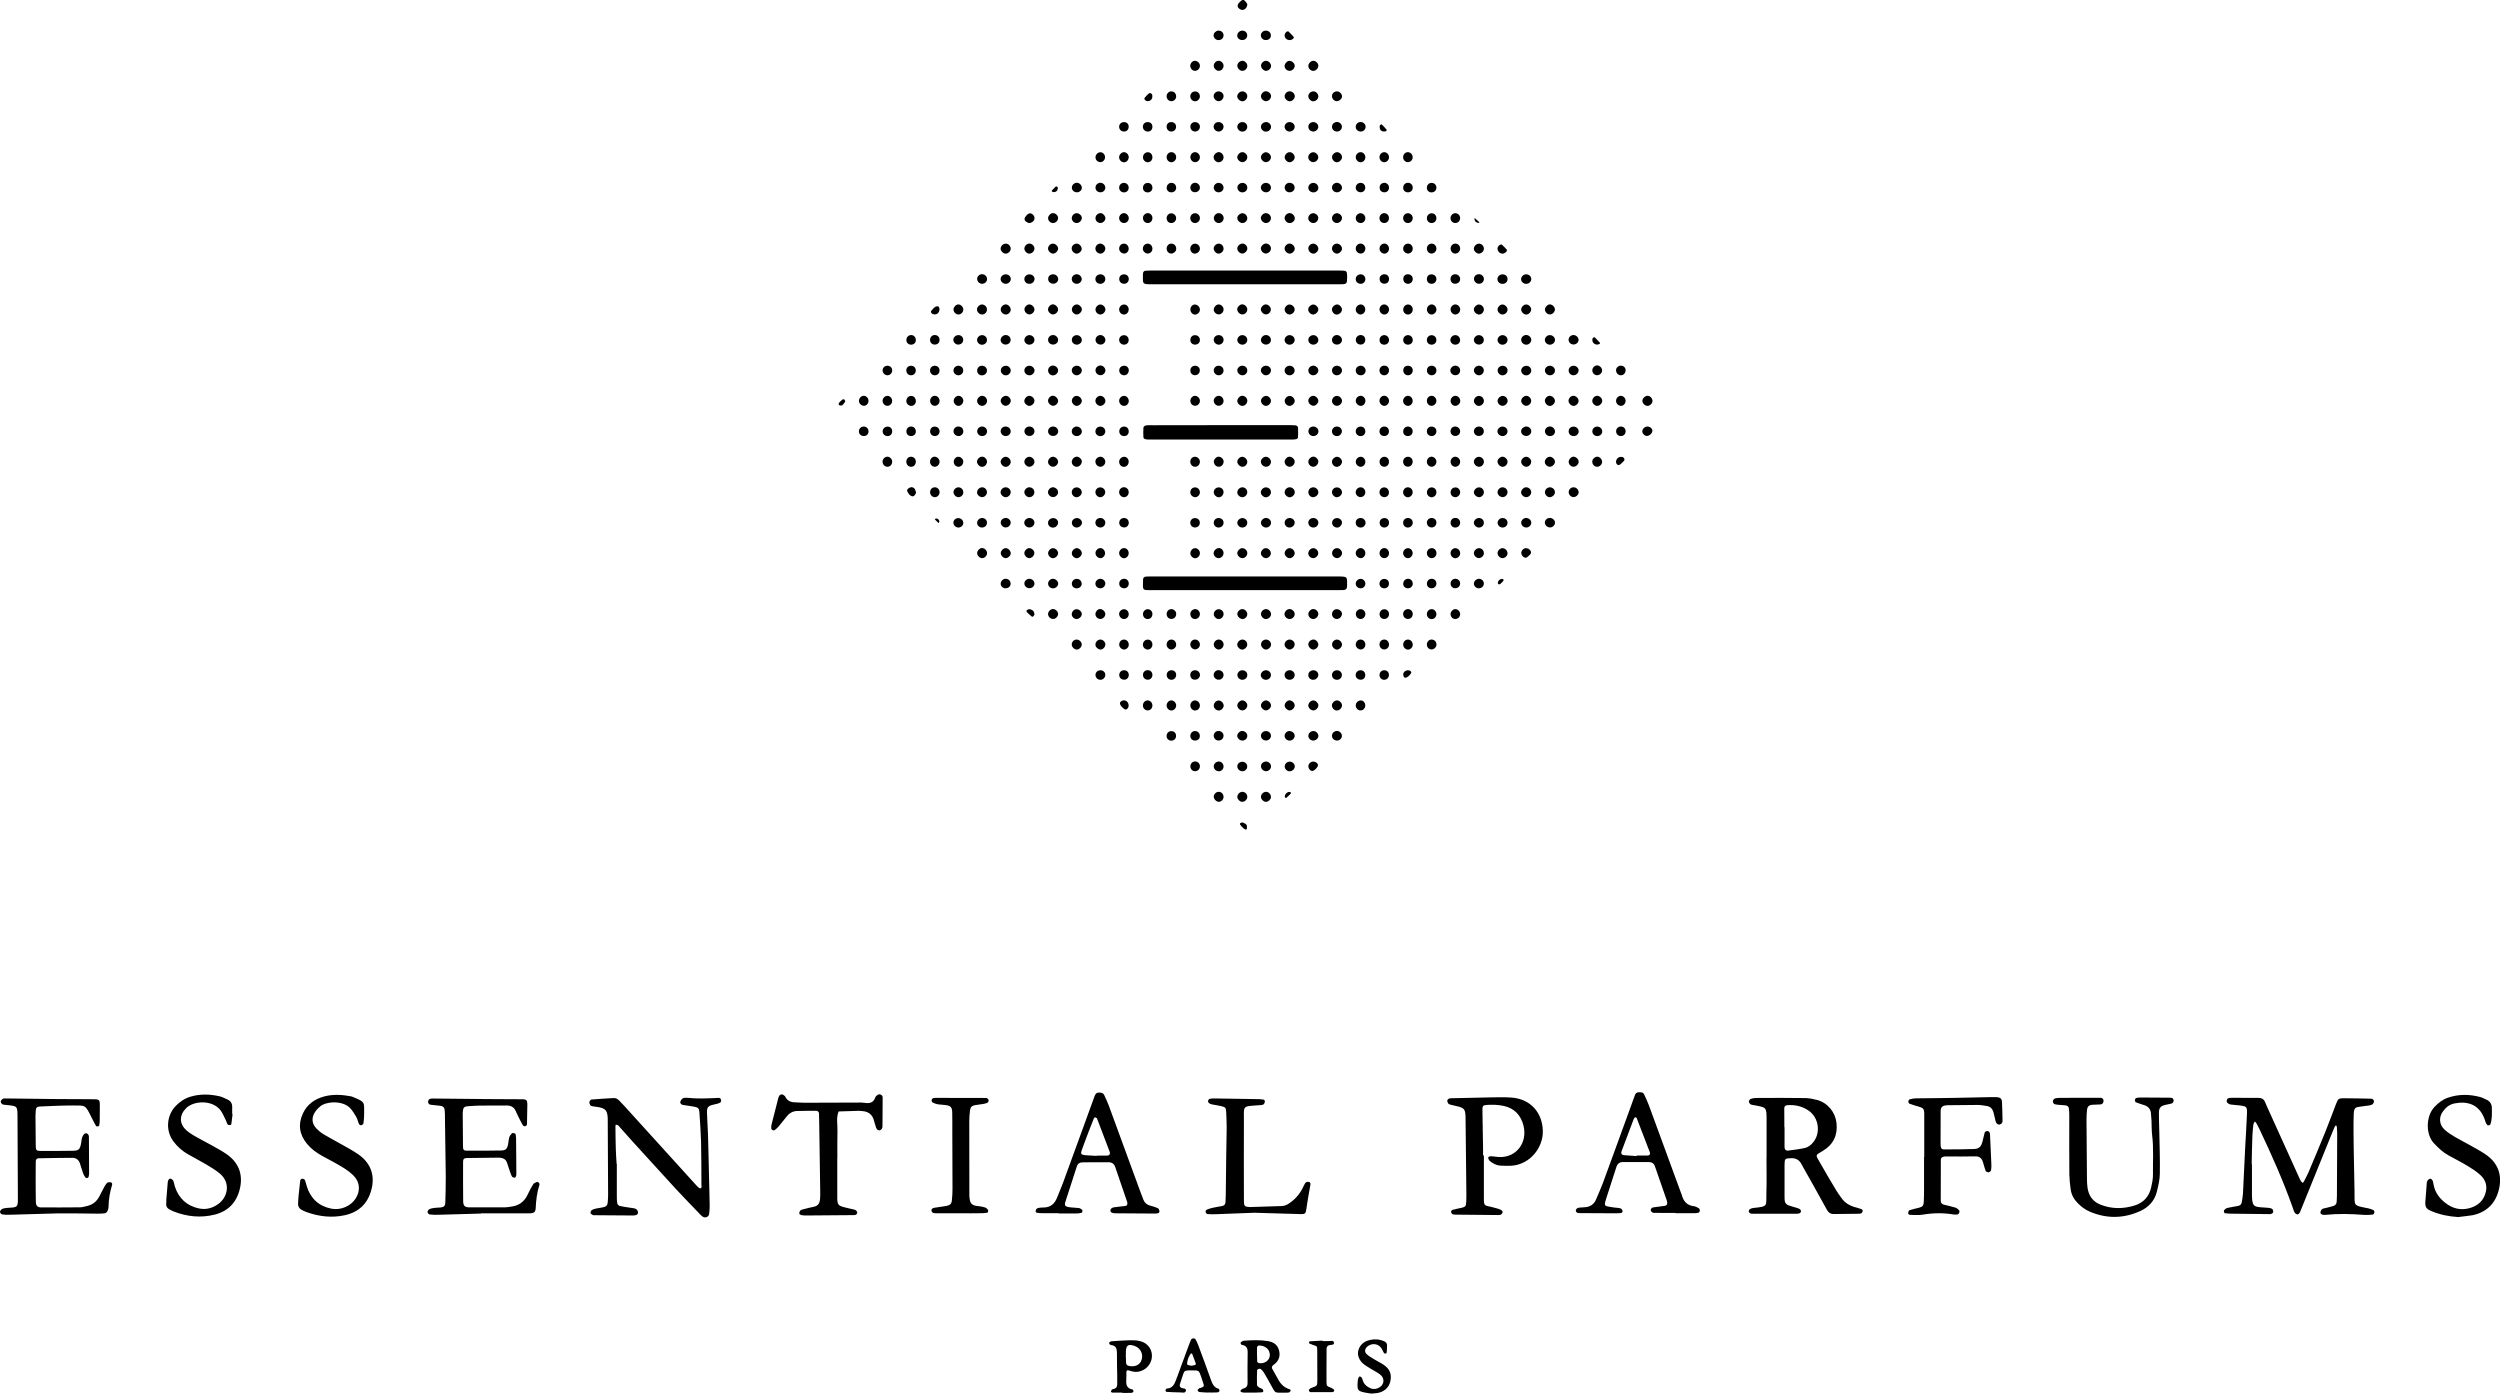 <svg xmlns="http://www.w3.org/2000/svg" xml:space="preserve" id="Laag_1" x="0" y="0" style="enable-background:new 0 0 2727.3 1520.3" version="1.1" viewBox="0 0 2727.3 1520.3"><g id="OHHuwP_00000169532199741400502830000013847299666790408125_"><g><path d="M2456.7 1270.1v34c0 2 .2 4 .4 6 .6 4.2 2 5.9 6.2 6.6 3.6.6 7.3.5 10.9.9 1.6.2 3.4.4 4.6 1.3.8.5 1.2 2.3 1.1 3.4 0 .7-1.2 1.6-2 1.9-.9.4-1.9.3-2.9.3-14-.2-28-.3-41.9-.5-2 0-3.9-.3-5.9-.5-1-.1-1.6-2.7-.7-3.5 1-.9 2-1.9 3.2-2.2 3.9-.9 7.8-1.5 11.7-2.2 2.2-.4 3.7-1.5 4.1-3.7.6-3.3 1.2-6.6 1.4-9.9.9-17.3 1.6-34.6 2.5-51.9.6-11.3 1.4-22.6 1.8-33.9.4-9.2.1-9.3-9-10.4-3-.4-6-.4-8.9-.9-1.2-.2-2.4-1-3.4-1.8-1.4-1.1-.7-4.6 1-5 1-.3 1.9-.5 2.9-.5 10 0 20 .1 30 .1 3.3 0 5.8 1.2 7.1 4.4.8 1.8 1.6 3.7 2.4 5.5 11.5 25.5 23.1 51 34.6 76.4.7 1.5 1.3 3.1 2.2 4.5.5.8 1.3 1.3 2 1.9.4-.5 1-.9 1.3-1.5 1.7-3.3 3.4-6.5 4.9-9.8 6.3-15 12.7-30.1 18.8-45.2 4-9.9 7.6-19.9 11.4-29.8 2.2-5.6 2.9-6.1 8.8-6 10 .1 20 .2 30 .5.9 0 2.4 1.5 2.5 2.5.2 1-.6 2.6-1.4 3.4-.9.8-2.4 1.1-3.6 1.4-3 .5-5.9.8-8.9 1.2-6.3.8-7.9.9-8.2 8.8-.4 12-.1 24 0 36 .2 16 .5 32 .9 47.9.4 15.8-2.5 15 15.1 18.4 1.9.4 3.8 1.1 5.6 2 .6.3 1.1 1.7 1 2.6-.1.8-1.1 2.1-1.7 2.2-3.3.3-6.7.6-10 .3-14-1.1-27.9-1.4-41.9 0-1 .1-2 0-3-.2-1.4-.3-2.5-1.3-2.3-2.8.2-1.2.9-2.5 1.8-3.2 1-.8 2.5-.9 3.7-1.2 2.9-.8 5.8-1.3 8.7-2.3 2-.7 3.4-2.1 3.5-4.4.1-2 .3-4 .3-6l.3-68c0-2.7-.2-5.3-.4-8 0-.5-.6-1-.9-1.6-.4.5-1 .8-1.3 1.4-.7 1.5-1.4 3-2 4.6-11.6 28.7-23.3 57.4-34.9 86.1-.5 1.2-.9 2.6-1.6 3.6-.5.7-1.7 1.7-2.3 1.6-1.1-.3-2.4-1.1-3-2.1-1.1-2-1.7-4.3-2.5-6.5-10.3-28.9-22.8-56.9-35.9-84.5-1-2.1-2.1-4.2-3.2-6.2-.5-.8-1.2-1.5-1.8-2.3-.5 1.1-1.4 2.2-1.6 3.3-.5 4-.9 7.9-1.1 11.9-.4 10.7-.6 21.3-.8 32 0-.4.1-.4.3-.4zM1927.2 1262.5v-40c0-15.2-.1-14.2-13.5-16.8-1.3-.3-2.8-.3-3.8-.9-1-.6-2-2-2-3s1-2.7 2-3c1.8-.7 3.9-1 5.8-1 18-.1 36-.2 53.9.1 4.3.1 8.6 1 12.8 2.1 11.6 3.2 19.8 13.3 21.1 25.2 1.4 13.3-3.5 23.4-14.9 30.3-8.5 5.2-8.3 3.7-3.3 12.6 5.9 10.4 12 20.7 18.2 31 1.5 2.6 3.4 4.9 5.1 7.4 4.1 6.3 10.2 9.3 17.2 11 1.9.4 3.7 1.2 5.5 1.9.4.2.9 1.2.8 1.7-.2.9-.7 1.9-1.4 2.4-.8.5-1.9.6-2.9.6-9 .1-18 .1-27 .3-3.8.1-6.1-1.5-7.9-4.8-8-14.6-16.1-29.1-24.3-43.6-1.1-2-2.3-4-3.4-6.1-2.4-4.6-6.1-6.6-11.3-6.4-6.6.2-7.1.4-7.1 7.5-.1 11.3 0 22.6 0 34 0 1.3.1 2.7.1 4 .1 3 1.7 5 4.4 6 2.8 1 5.7 1.7 8.6 2.6 1.2.4 2.6.8 3.6 1.5.7.5 1.3 1.6 1.2 2.5 0 .7-.9 1.8-1.6 2-1.2.5-2.6.5-3.9.5h-47c-1 0-2.1 0-2.9-.5-.7-.4-1.6-1.3-1.6-2.1s.6-2 1.3-2.4c1.1-.7 2.4-1.2 3.7-1.3 16.8-1.7 13.8-1.9 14.3-16.3.4-13 .1-26 .1-39h.1zm19.4-32.8h.2c0 7.3-.1 14.6 0 21.9 0 2.3 1.5 3.9 3.8 3.6 6.2-.8 12.5-1.5 18.6-2.9 2.7-.6 5.5-2.5 7.5-4.6 10.2-10.4 8-28.6-4.2-36.5-6.9-4.5-14.6-6.2-22.8-5.5-1.9.2-3.2 1.3-3.2 3.1 0 6.9.1 13.9.1 20.9zM672.9 1269.8v35c0 2.7 0 5.4.5 8 .2 1 1.4 2.4 2.4 2.7 3.5.9 7.2 1.3 10.8 1.9 1.6.3 3.3.4 4.9.7 2.9.6 4.4 2.2 4.5 4.5.1 2.2-1.7 3.4-5.1 3.4l-42-.3c-.7 0-1.5.2-2-.1-1-.6-2.5-1.4-2.7-2.3-.2-1 .6-2.7 1.5-3.2 1.7-1 3.7-1.5 5.6-1.9 2.3-.5 4.6-.6 6.9-1.2 3.4-.8 4.5-2.1 4.8-5.5.2-2.7.4-5.3.4-8-.1-27.3-.3-54.6-.4-81.9 0-1 0-2-.1-3-.5-7-2.5-9.3-9.4-10.7-2.3-.5-4.6-.6-6.9-1-.9-.2-2.2-.5-2.6-1.2-.7-1-1.2-2.5-1-3.6.2-1 1.4-2.6 2.3-2.6 8-.7 15.9-1.1 23.9-1.6 2.5-.2 4.5.9 6.2 2.6 1.8 1.9 3.7 3.9 5.5 5.8 25.7 28.4 51.5 56.7 77.2 85.1.9 1 1.7 2 2.7 2.9 1 .8 2.2 2.3 3.1 2.1 2.2-.4 1.3-2.6 1.3-4-.1-15.7 0-31.3-.4-47-.3-10.6-1.1-21.3-1.8-31.9-.3-4.1-1.2-5.3-5.2-6.1-4.2-.9-8.6-1.2-12.8-2-1.7-.3-3.2-1.6-2.8-3.5.4-1.4 1.5-3.1 2.7-3.7 1.3-.7 3.3-.7 4.9-.6 10.6 1.2 21.3.7 31.9.2 1.8-.1 4.2-.7 4.9 2 .6 2.2-.6 3.4-4.1 4.3l-3.9.9c-6.5 1.6-7.5 2.7-7.3 9.7.2 8 .9 16 1.1 23.9.5 15.3.7 30.6 1.1 45.9.2 10.3.6 20.6.7 30.9 0 3-.2 6-.6 9-.4 3.1-4.1 4.7-6.8 3-1.1-.7-2.1-1.6-3-2.6-9-9.4-18.1-18.7-26.9-28.2-16-17.4-31.9-34.9-47.8-52.4-4.9-5.4-9.7-11-14.6-16.4-.6-.6-1.8-.6-2.7-.9-.2.6-.4 1.3-.4 1.9.1 8.3.1 16.7.4 25 .1 5.3.6 10.6.9 16 0-.1.1 0 .2 0zM63.5 1323.7c-21.3.6-37.3 1.1-53.3 1.5-2.6.1-5.3.1-7.9-.4-1-.2-2.3-1.7-2.3-2.7 0-1 1.1-2.4 2-3 1.4-.8 3.1-1.1 4.8-1.3 2.3-.3 4.7-.2 7-.5 4.5-.5 5.5-1.7 5.7-6.5.1-1.3 0-2.7 0-4-.1-29.7-.2-59.3-.4-89-.1-11.2-.2-11.2-11.8-12.3-1.6-.2-3.4-.2-4.8-.9-.9-.5-1.8-2.1-1.7-3.1.1-1 1.3-2.2 2.3-2.8.7-.5 1.9-.4 2.9-.4 19.3.2 38.6.5 57.9.7 13 .1 26 0 39 .2 5.4.1 6.1 1 6 6.7-.1 5.7 0 11.3-.1 17 0 1.6-.3 3.3-.6 4.9-.2 1-2.8 1.5-3.4.6-1.6-2.9-3.2-5.8-4.6-8.7-7.4-15-6.7-13.6-20.8-13.7-12 0-24 .6-35.9 1.1-3.1.1-4.2 1.3-4.5 4.3-.2 2-.3 4-.3 6 .1 11 .1 22 .3 33 .1 4.4.8 5.2 5.4 5.2 11.7 0 23.3 0 35-.2 6.6-.1 7.7-1.4 9.1-8.2.4-2 .4-4 .9-5.9.5-1.5 1.4-3 2.4-4.2.5-.6 1.8-.9 2.7-.7.8.2 1.7 1.1 2.1 1.8.4.8.4 1.9.4 2.9.1 13 .2 26 .2 39 0 1.3-.2 2.6-.6 3.9-.1.5-.9 1-1.4 1.1-.6.1-1.6.1-1.8-.3-1-1.3-1.9-2.7-2.5-4.2-1.4-3.8-2.4-7.6-3.7-11.4-1.3-3.9-4.1-6.1-8.2-6.1-12.3.1-24.6.2-37 .5-1.9 0-2.9 1.5-3 3.3-.1 5.3-.1 10.7-.1 16 0 9.3 0 18.7.2 28 .1 4.5 1.7 6.3 6 6.3 14 .1 28 0 42-.1 2.3 0 4.6-.7 6.9-1.2 6.3-1.2 11-4.6 14.1-10.2 1.9-3.5 3.6-7.1 5.5-10.6.9-1.7 2-3.5 3.4-4.8.8-.7 2.5-.7 3.7-.5 1.6.3 2 1.7 1.5 3.1-2.3 7.7-3.7 15.5-3.8 23.6 0 1.6-.5 3.3-1.2 4.8-.5 1-1.8 2.1-2.9 2.3-2.6.4-5.3.4-8 .4-16.1-.3-32.1-.3-42.8-.3zM524.8 1323.9c-15.3.5-30.6.9-45.9 1.3-3.3.1-6.7.1-10-.3-1-.1-2.4-1.6-2.5-2.6-.1-1 .9-2.6 1.9-3.1 1.7-.9 3.8-1.2 5.7-1.5 2.3-.3 4.7-.2 7-.5 3.3-.4 4.7-1.8 4.8-5.2.2-9.3.6-18.6.5-28-.2-21.6-.6-43.3-.9-64.9 0-2.7 0-5.3-.3-8-.2-2.7-1.6-4.3-4.3-4.7-3.6-.6-7.3-.7-10.9-1.2-1.8-.2-2.9-1.4-2.9-3.4 0-1.7 1.5-3.2 3.1-3.3.7-.1 1.3-.1 2-.1l59.9.6c12.7.1 25.3.1 38 .2 4.2 0 5.3 1.3 5.3 5.4-.1 7.3-.2 14.6-.4 22 0 .7-1 1.8-1.7 2-.8.2-2.1-.2-2.6-.8-1.1-1.6-2-3.4-2.9-5.2-1.8-3.6-3.6-7.1-5.2-10.8-1.9-4.2-5.3-5.8-9.7-5.8-9.7 0-19.3 0-29 .1-4 0-8 .4-12 .6-5.8.3-6.6 1.2-7 7.3 0 .3-.1.7 0 1 .1 12 .1 24 .3 36 0 3.3 1 4.3 4.1 4.3 12.3 0 24.6.1 37-.2 5.6-.1 7-1.5 8.1-6.9.5-2.6.6-5.3 1.4-7.8.4-1.5 1.7-2.8 2.8-4 1-1 3.9 0 4.1 1.3.2 1.3.3 2.6.4 4l.3 37c0 1.3.1 2.7-.2 4-.2.8-1.1 2.2-1.5 2.1-1.2-.1-2.8-.6-3.2-1.5-1.2-2.3-1.9-4.9-2.8-7.4-.9-2.5-1.6-5.1-2.5-7.6-1.1-3.1-3.4-4.8-6.7-5.2-1-.1-2-.3-3-.2-11.3.1-22.6.2-34 .4-3.2.1-4.2 1-4.2 4.2 0 14.3-.1 28.6.1 43 .1 4.9 1.8 6.6 6.8 6.6 13 .1 26 0 39 0 2 0 4-.5 5.9-.7 8.7-.9 14.9-5.2 18.6-13.1 1.8-3.9 3.8-7.8 6.1-11.4.7-1.2 2.5-1.9 4-2.5 1-.4 2.8 1.1 2.8 2.1 0 .3.1.7 0 1-2.7 8.3-3.7 16.8-4.1 25.5-.2 4.3-2 5.6-6.6 5.6-17.7.1-35.3 0-53 0v.3zM1618.8 1260.4v47.9c0 1 0 2 .1 3 .1 2.2 1 3.8 3.4 4.3 3.9.9 7.8 1.8 11.6 2.9 4.3 1.2 6 2.8 5.1 4.7-1.2 2.7-3.7 2.3-6 2.3-14-.1-28-.3-41.9-.4-2 0-4 .1-6-.3-.7-.1-1.6-1.1-1.9-1.9-.5-1.4.1-2.7 1.6-3.1 3.2-.9 6.5-1.5 9.7-2.2 4.1-1 4.8-1.7 5-6.1.2-3 .2-6 .2-9l-.9-82.9c0-1 0-2-.1-3-.4-6-1.5-7.6-7.1-9.3-3.5-1-7.2-1.5-10.6-2.6-.9-.3-1.8-1.9-2.1-3-.4-1.6 1-3.3 2.7-3.5 1.6-.2 3.3-.2 5-.2 14-.3 28-.7 41.9-.9 7-.1 14-.3 21 .3 20.2 1.7 33.2 16.3 33.6 36.5.4 17.7-13.6 36.3-34 37.8-4 .3-8 .1-12-.1-4.5-.2-8.4-2.2-11.8-5-.9-.7-1.5-2.1-1.8-3.3-.3-1.3 1.4-2.1 3.9-1.9 2.6.2 5.3.7 7.9.8 19.3.9 31.3-16.2 26.7-34.3-2.8-11-9.6-18.8-21.4-21.4-6.3-1.4-12.5-1.5-18.9-1.1-3.6.2-4.6 1.2-4.5 5.1.2 14.3.5 28.6.7 42.9v7h.9zM2268.4 1197.6h23c1.8 0 3.1 1 3.4 2.9.2 2.2-1.1 4.2-3.1 4.3-3 .3-6 .2-9 .4-3.8.3-5.5 1.9-5.9 5.5-.4 3.6-.6 7.3-.6 11 .1 21 .3 42 .5 62.9 0 3.7.1 7.4.6 11 1.3 8.9 5.7 15.3 14.5 18.7 12.4 4.8 24.8 4.6 37.2.7 9.5-3 15.7-9.9 17.8-19.9 1-4.5 2-9.2 1.9-13.8-.2-14.3.9-28.6-.9-42.9-.6-5.3-.5-10.6-.7-16-.1-2.7-.3-5.3-.6-8-.4-4.4-2.9-7.3-7.1-8.7-3.1-1-6.3-2-9.4-3.2-.6-.3-1.1-1.7-1-2.6.1-.8.9-1.9 1.6-2.1 1.6-.4 3.3-.5 4.9-.5 10.3 0 20.6.1 31 .2.7 0 1.3.1 2 .1 1.5.2 2.5.9 2.7 2.4.2 1.8-.5 3.4-2.3 3.9-2.2.6-4.6.9-6.8 1.5-5 1.2-6.8 3.1-6.9 8.3-.1 6.7.3 13.3.4 20 .3 15.6.9 31.3.6 46.9-.1 6.6-1.7 13.2-3.3 19.6-2.4 9.6-8.7 16.6-17.5 20.7-18.1 8.4-36.6 8.9-55.2 1.1-5.3-2.2-9.8-5.6-13.8-9.7-4.1-4.2-6.7-9.1-7.5-14.9-.7-5.3-1.3-10.6-1.4-15.9-.2-19.3-.1-38.6-.1-57.9 0-3.7.1-7.3-.1-11-.3-6-1-6.7-7-7-3-.2-6-.3-8.9-1-.9-.2-1.9-2-1.9-3 0-1.1 1-2.7 1.9-3.1 1.8-.7 3.9-.8 5.9-.8 7.1 0 14.1 0 21.1-.1 0 .1 0 0 0 0zM2099.2 1262.1v-48c-.2-4.4-1.2-5.4-5.8-6.8-3.5-1-7-2-10.4-3.3-.6-.2-1.2-1.6-1.2-2.5.1-.8.8-2 1.5-2.2 2.2-.6 4.5-1.1 6.8-1.1 14-.2 28-.2 42-.5 12.7-.2 25.3-.6 38-.8 2.7-.1 5.3-.1 8 0 4 .2 5.7 1.6 5.9 5.2.4 7 .5 14 .6 21 0 1.9-1.2 3-2.9 3.6-1.8.6-3.9-.8-4.5-3-.9-3.5-1.6-7.1-2.6-10.7-1-3.4-3.3-5.8-7-6.4-3.3-.5-6.6-1.2-9.9-1.2-10.7 0-21.3.2-32 .3-1 0-2 0-3 .2-4.1.5-5.6 2.3-5.6 6.7-.1 11.7-.1 23.3-.1 35 0 1 .1 2 .2 3 .2 1.9 1.2 3.3 3.1 3.3 11 0 22 0 33-.4 5.9-.3 7.9-2.4 9.5-8.4.9-3.2 1.4-6.5 2.4-9.7.2-.7 1.4-1.3 2.3-1.5 1.5-.3 2.6.6 3.1 1.9.3.9.4 2 .4 2.9.5 10.3 1 20.6 1.4 30.9.1 2.3.1 4.7-.3 7-.2 1-1.7 2.2-2.7 2.3-1 .1-2.8-.7-3.2-1.5-1.2-3.1-1.9-6.3-2.9-9.5-1.3-4.3-3.8-6.6-8.7-6.4-10.3.3-20.7.1-31 .1-1 0-2 0-3 .2-1.8.3-3.2 1.3-3.3 3.2-.1 15-.1 30-.1 45 0 2.3 1.4 3.7 3.5 4.2 4.2 1.1 8.4 1.9 12.5 3.2 1.5.4 2.8 1.7 3.9 2.8 1.3 1.4 0 4.6-1.9 4.7-1.3.1-2.7.2-4 0-11.3-1.9-22.5-1.7-33.8.2-4.5.7-9.3.3-13.9.2-.7 0-2-1.2-1.9-1.7.1-1.2.6-3 1.4-3.3 3.4-1.2 7.1-1.9 10.6-2.8 3.8-1 4.9-2.3 5.1-6.3.3-5.3.3-10.7.3-16v-33c.1-.1.1-.1.2-.1zM253.7 1215.5c-.4 3.6-.8 7.2-1.3 10.8-.1.5-.9 1.1-1.4 1.1-.9 0-2.2-.1-2.6-.7-.9-1.3-1.2-3-2-4.5-2-3.8-3.5-8.1-6.1-11.3-9.2-11.3-28.8-10.1-37-2.2-7.8 7.5-8 17.1 0 24.3 2.7 2.4 5.8 4.5 9 6.3 6 3.5 12.3 6.6 18.4 10 5.8 3.3 11.7 6.4 17.1 10.2 12.2 8.8 17.2 20.9 14.2 35.8-3.1 15.3-12.2 25.8-27.6 29.7-15.3 3.9-30.4 2.3-45-3.4-1.8-.7-3.6-1.7-5.3-2.7-1.8-1.1-2.8-2.9-2.8-5 0-2 .1-4 .2-6 .4-5.6.9-11.3 1.4-16.9.1-.7.1-1.3.2-2 .3-1.8 1.8-3.6 3.1-3.2 1.1.4 2.4 1.3 2.8 2.3.9 2.1 1.2 4.5 1.9 6.7 4.3 12.7 13 20.7 26.1 23.5 7.9 1.7 15.3-.4 21.6-5.2 9.9-7.5 13.2-22.7 1.3-32.8-4.8-4-10.3-7.2-15.8-10.5-6.3-3.7-12.8-7-19.2-10.7-6.1-3.5-11.3-8.1-15.6-13.8-9.5-12.7-6.8-29 2.1-38.5 4.7-4.9 10.1-8.6 16.7-10.5 10.5-3.1 21.1-2.7 31.6-.3 2.9.6 5.5 2.3 8.3 3.4 3.8 1.6 5.5 4.6 5.3 8.7-.1 2.3 0 4.7 0 7 .2.3.3.4.4.4zM397.2 1217.3c-.1 1.6-.2 4.9-.7 8.2-.1.7-1.1 1.6-1.9 1.9-1.4.6-2.6-.3-3.2-1.6-1-2.4-1.5-5.2-2.8-7.4-2-3.4-4.1-6.9-6.8-9.7-8.2-8.4-26-7.3-32.5-1.7-2.5 2.1-4.9 4.6-6.4 7.4-3.2 5.8-2.4 11.7 2.2 16.6 2.3 2.4 4.9 4.6 7.7 6.3 6 3.6 12.2 6.8 18.3 10.3 6.4 3.6 12.9 7 18.9 11.1 13.6 9 18.9 21.9 15.7 36.9-3.5 16.2-13.2 26.5-29.5 30.1-14 3.1-27.8 1.5-41.2-3.2-1.9-.7-3.7-1.5-5.5-2.4-2.9-1.5-4.5-3.9-4.3-7.3.2-2.7.2-5.3.5-8 .5-5.6 1.1-11.2 1.8-16.8.2-1.4 1.4-2.3 2.9-2.1.9.2 2 .8 2.3 1.6.9 2.1 1.3 4.5 2 6.7 4.1 13.2 13 21.5 26.5 24.3 10.4 2.2 21.6-2.7 26.9-11.2 5.2-8.3 4.6-17.7-2.3-24.7-3.7-3.7-8.2-6.9-12.7-9.6-7.1-4.3-14.5-8.1-21.8-12.1-6.1-3.4-11.8-7.5-16.3-13-8.5-10.2-10.1-21.5-4.4-33.5 4.7-10 13.2-15.7 23.6-18.4 9.5-2.4 19.1-1.8 28.7 0 1 .2 1.9.6 2.8 1 12.9 5.3 11.4 5.6 11.6 16.6-.1.7-.1 1.3-.1 3.7zM2681.6 1327.7c-10.2-.6-19.9-2.6-29.2-6.5-5.9-2.5-7-4.7-6.5-10.8.5-5.6.8-11.3 1.3-16.9.1-1.7.1-3.4.7-4.9.4-1.1 1.6-2.1 2.6-2.6 1.3-.6 3.1.9 3.6 2.7.3 1 .4 1.9.6 2.9 1.6 9.8 7.3 16.9 15.4 22.4 8.3 5.6 17.4 6.5 26.7 3.1 8.4-3.1 13.7-9.3 15.3-18.2 1.2-6.8-1.4-12.6-6.3-17.1-4.2-3.8-8.9-6.9-13.7-9.8-6.8-4.1-14-7.7-21-11.6-6.2-3.4-11.2-8.2-16-13.3-8.8-9.3-9-29.2.7-39.5 4.2-4.4 8.8-8.1 14.7-10.1 11.7-4 23.5-3.9 35.3-.7 2.2.6 4.3 1.8 6.4 2.7 4.1 1.7 6.2 4.9 6.2 9.3.1 6 .4 12-1.6 17.8-.4 1.1-2.8 1.5-3.4.6-.6-.8-1.3-1.5-1.6-2.4-.6-1.5-1-3.2-1.6-4.7-6.1-15.7-18.9-19-32.3-16.4-5.5 1-9.7 4.3-12.9 8.8-4.7 6.4-4.1 14.5 1.9 19.9 3.4 3.1 7.4 5.7 11.4 8 5.4 3.2 11.1 6 16.6 9.1 5.5 3.1 11.1 6.1 16.3 9.6 13.4 8.9 18.5 21.8 15.2 37.2-3.3 15.6-13 26-29 29.4-5.3.9-10.6 1.3-15.8 2zM913.4 1262.9v39c0 2-.1 4 0 6 .2 6 1.2 7.4 7.2 9 3.5 1 7.1 1.6 10.7 2.5.9.2 2 .5 2.7 1.1.7.6 1.2 1.7 1.2 2.5s-.8 1.8-1.5 2.2c-.8.4-1.9.4-2.9.4-17.3.2-34.7.3-52 .4-1.7 0-3.3-.1-4.9-.5-.8-.2-2-1.2-2-1.7.1-1.2.5-2.8 1.4-3.4 1.3-.9 3.1-1.2 4.7-1.6 3.2-.8 6.4-1.7 9.7-2.3 4.8-.9 6.6-4.1 6.9-8.5.2-2.7.3-5.3.2-8-.3-22.7-.7-45.3-1-68-.1-5.7-.1-11.3-.3-17-.1-1.8-1.1-3.2-3.1-3.2-7 0-14 0-21 .2-4.5.2-8.3 2.3-11.1 5.9-2.9 3.6-5.8 7.3-8.8 10.9-1.3 1.5-2.8 2.8-4.3 4-1.3 1-3.8-.3-3.8-1.8 0-1.3-.1-2.7.2-3.9 2.4-9.7 4.9-19.4 7.4-29 .2-.9.7-1.9 1.1-2.7.7-1.4 3.2-2 4.4-1 .8.6 1.8 1.2 2.2 2 2.3 4.9 6.5 6.2 11.5 6.2 3 0 6 .4 9 .4 19.7 0 39.3-.2 59-.2 2.3 0 4.7-.1 7 .3 5.7 1 9.8-.3 11.8-6.2.4-1.1 1.7-2 2.8-2.7 1.6-1.1 4.5.1 4.9 1.9.1.3.2.7.2 1-.1 10.7-.1 21.3-.2 32 0 .9-.4 2-1 2.7-.6.7-1.6 1.3-2.4 1.4-.8 0-2-.5-2.5-1.1-.8-1-1.2-2.3-1.6-3.6-.6-1.9-1.2-3.8-1.7-5.7-1.6-6.7-5.9-10.2-12.7-10.7-1.3-.1-2.7-.3-4-.3-7.3.2-14.6.4-21.9.7-3 7-1 14.4-1.3 21.6-.3 9.7-.1 19.3-.1 29-.2-.2-.2-.2-.1-.2zM1827.8 1323.2c-8 0-16 .1-24-.1-1 0-2.3-1.2-2.8-2.2-.7-1.4.6-3.4 2.3-3.7 4.3-.7 8.6-1.1 12.8-1.7 1.9-.3 3-1.7 2.7-3.4-.1-.7-.1-1.3-.3-2-4.4-12.6-8.8-25.1-13.1-37.7-1.2-3.4-3.5-4.7-6.8-4.7-9.3 0-18.6.1-28 0-3.9 0-6.1 1.8-7.3 5.5-3.2 10.1-6.6 20.3-9.8 30.4-.9 2.8-1.9 5.7-2.6 8.6-.5 1.8.2 3.4 2.2 3.8 2.9.6 5.9 1 8.8 1.4 2 .3 4 .2 5.9.8 1 .3 2.1 1.7 2.3 2.8.3 1.5-1 2.3-2.4 2.4-1.7.1-3.3.2-5 .2-12.7 0-25.3-.1-38-.2-1.3 0-2.7.1-4-.4-.7-.2-1.6-1.3-1.6-2.1-.1-.8.4-1.9 1.1-2.5.7-.6 1.8-.9 2.7-1 2-.2 4-.2 6-.4 5.8-.4 10-3.1 12.3-8.6 2.4-5.8 5.1-11.6 7.3-17.5 11.5-31.2 22.8-62.5 34.2-93.8.3-.9.6-1.9 1-2.8.7-1.7 1.9-2.6 3.8-2.7 2.4-.1 4.8-.3 6.1 2.3 1.8 3.9 3.7 7.8 5.2 11.9 11.6 31.5 23.1 63.1 34.7 94.7.3.9.8 1.8 1.1 2.8 1.8 7.1 5.7 11.8 13.5 12.6 1.9.2 3.7 1.4 5.4 2.4.6.4 1 1.8.9 2.6-.1.8-.9 1.9-1.6 2.1-1.6.4-3.3.5-4.9.5h-20c-.1 0-.1-.1-.1-.3zm-42.3-62v-.6c4 0 8 .1 12 0 2-.1 3.1-1.6 2.4-3.4-4.7-12.4-9.5-24.8-14.3-37.2-.2-.6-1.2-1.4-1.3-1.3-.7.4-1.6 1-1.9 1.7-4.5 11.8-9 23.6-13.4 35.5-.9 2.4.1 4 2.5 4.3 4.7.4 9.4.7 14 1zM1154.9 1323.5h-18c-2 0-4-.2-5.9-.5-.5-.1-1.2-.9-1.2-1.3 0-.9.2-2 .8-2.7.6-.7 1.6-1.2 2.5-1.3 1.6-.3 3.3-.4 5-.4 7.7.1 12.4-3.9 15.1-10.8 2-5.3 4.4-10.4 6.3-15.7 7.4-20 14.6-40 21.9-60 4.2-11.6 8.4-23.2 12.6-34.7 1.3-3.5 2.6-4.3 5.9-4.2 2.2.1 3.9.8 4.8 2.9 1.6 3.7 3.4 7.2 4.8 11 11.4 30.9 22.6 61.9 34 92.8 1.3 3.4 2.6 6.8 3.9 10.3 1.3 3.3 3.7 5.4 7.2 6.3 2.9.8 5.8 1.6 8.5 2.8.9.4 1.6 2 1.8 3.2.2 1.5-1 2.3-2.4 2.5-.7.1-1.3.2-2 .2-14.7-.1-29.3-.1-44-.3-3.6 0-5.4-1.4-5.1-3.3.4-2.5 2.5-3 4.4-3.3 3.9-.6 7.9-.9 11.9-1.4 1.6-.2 2.2-1.4 2.2-2.8 0-1-.3-2-.7-2.9-4.2-12.3-8.5-24.5-12.6-36.8-1.2-3.6-3.7-5.2-7.5-5.2-9.3.1-18.7.1-28 .1-3.4 0-5.5 1.5-6.5 4.9-4 12.7-8.3 25.3-12.3 38-1.3 4-.5 5.3 3.9 6 3.6.6 7.3.5 10.9 1 1.2.2 2.3 1 3.3 1.8.9.7.4 3.2-.6 3.4-1.6.3-3.2.7-4.9.7-6.7.1-13.3 0-20 0v-.3zm42-62.6v-.2c3.6 0 7.3.1 10.9 0 2.4-.1 3.6-1.8 2.8-4.1-4.5-12.1-9.1-24.2-13.8-36.3-.3-.7-1.3-1.2-2.1-1.4-.3-.1-1.2.7-1.4 1.2-3.6 9.3-7.4 18.5-10.7 27.8-4.3 12.4-6.6 12.1 9.3 12.8 1.7.3 3.3.2 5 .2zM1368.5 1323c-13.4.5-27.7 1.1-42 1.6-3 .1-6 .1-9-.1-.8-.1-1.8-.9-2.1-1.7-.6-1.4.1-2.8 1.4-3.3 2.1-.9 4.4-1.5 6.6-2 3.2-.7 6.6-1.2 9.8-1.8 2.2-.4 3.5-1.8 3.7-4.1.2-2.3.3-4.7.3-7 .2-14 .3-28 .5-42 .1-10.7.4-21.3.5-32 0-5.7-.2-11.3-.5-17-.3-5.4-.6-5.8-6.3-7.1-2.9-.7-5.9-1-8.8-1.6-1.3-.3-2.6-.7-3.6-1.4-.7-.5-1.2-1.7-1.1-2.5.1-.8.9-2 1.6-2.2 1.6-.5 3.3-.5 4.9-.5 15 .2 30 .4 44.9.7 3 0 6 .1 8.9.5.7.1 1.8 1.3 1.7 1.9-.1 1.2-.6 2.9-1.5 3.4-1.4.8-3.2.8-4.8.9-19 1.4-16.5-.1-16.6 17.6-.2 28 0 56 0 84 0 2 0 4 .2 6 .1 1.9 1.4 2.9 3.2 3.2 1 .2 2 .3 3 .3 11.6-.4 23.3-.8 34.9-1.1 3.1-.1 5.8-1.4 8.3-3.1 6.2-4.2 11-9.7 14.4-16.3.9-1.8 1.6-3.7 2.7-5.4 1-1.5 2.6-2 4.4-1.4 1.7.5 1.6 1.8 1.4 3.2-.9 4.9-1.8 9.8-2.6 14.7-.7 4.3-1.3 8.5-2 12.8-.5 3.5-1.6 4.4-5.3 4.3-16.8-.5-33.5-1-51.1-1.5zM1357.7 643.8h-100c-12.1 0-11 .9-10.7-11.7 0-2 1.3-2.9 3.2-3.1 1-.1 2-.1 3-.1h208.9c7.3.2 7.6.6 7.5 8.2 0 1 0 2-.1 3-.2 2.3-1.4 3.5-3.9 3.6-3 .1-6 .1-9 .1h-98.9zM1356.9 310.1h-101c-9.3 0-9.3-.1-9.1-9.5 0-.7 0-1.3.1-2 .1-1.9 1-3.2 3-3.3 2.3-.1 4.7-.2 7-.2h202c2 0 4 0 6 .1 3.8.2 4.5.9 4.7 4.9v2c.1 7.6-.3 8-7.7 8-35 .1-70 0-105 0zM1047.9 1323.6h-25c-1.7 0-3.4 0-4.9-.4-.7-.2-1.5-1.2-1.8-2.1-.4-1.4.4-2.6 1.7-3.1 1.2-.5 2.6-.6 3.9-.8 3.6-.6 7.3-1 10.9-1.7 3.7-.7 5.3-2.1 5.7-5.9.5-4.3.7-8.6.7-13 0-20.3-.1-40.7-.2-61 0-7.3.1-14.7-.1-22-.1-5.5-1.6-7.2-6.9-8-3-.5-6-.4-8.9-.9-1.9-.3-3.8-1.1-5.6-2-.7-.4-1.2-1.8-1.1-2.6.1-.8 1-1.9 1.7-2.1 1.6-.4 3.3-.3 5-.3 17 0 34 0 51 .1 1 0 2.1-.1 2.9.3.7.4 1.5 1.4 1.6 2.2.1.8-.4 2.2-1 2.5-1.4.8-3.1 1.3-4.7 1.5-2.9.5-6 .8-8.9 1.3-3.8.7-5.2 2-5.7 5.9-.5 4-.8 8-.8 12 0 26 .1 52 .1 78v3c.5 7.8 1.5 10.7 10.5 11.4 2.3.2 4.6.7 6.8 1.4 1.1.4 2.1 1.5 2.9 2.4.8 1 .2 3.2-.9 3.3-1.6.2-3.3.5-4.9.5-8 .2-16 .1-24 .1zM1332 463.8h73c2.7 0 5.3 0 8 .2 1.9.1 3.1 1.3 3.1 3.2.1 3.3.1 6.7-.1 10 0 .7-1.1 1.7-1.9 1.9-1.6.4-3.3.4-4.9.4h-154.9c-1.7 0-3.4 0-5-.4-.8-.2-1.9-1.2-1.9-1.9-.2-3.6-.3-7.3 0-10.9.1-.8 1.7-2.1 2.7-2.2 2.6-.4 5.3-.2 8-.2 24.5-.1 49.2-.1 73.9-.1zM1365.9 1519.2h-9c-2.3 0-4.3-1.3-3.6-2.2.8-.9 1.8-2 2.9-2.2 3.5-.8 4.9-2.8 4.8-6.3-.1-11-.1-21.9.1-32.9.1-4.7-1.2-7.7-6.2-8.4-.5-.1-1.2-.7-1.4-1.2-.2-.5-.1-1.5.2-1.8 1.1-.7 2.3-1.6 3.5-1.6 8.6-.6 17.2-1 25.9.4 6.1 1 10.6 3.9 12.2 10.1 1.6 6 0 11.1-4.9 15.1-.8.6-1.8 1.1-2.3 1.9-.4.7-.8 2-.4 2.7 2 3.8 4.3 7.5 6.3 11.3 2.9 5.6 6.8 9.7 13 11.5.5.1 1.2 1.2 1 1.5-.4.8-1 1.8-1.7 1.9-1.6.4-3.3.3-5 .3-11.2-.1-9.5 1.2-14.7-8.2-2.6-4.7-5.1-9.3-7.9-13.9-.8-1.4-2-2.6-3.2-3.6-1.2-1-4-.1-4.1 1.4-.2 5.3-.3 10.6-.1 15.9 0 1 1.4 2.1 2.4 2.8 1.1.7 2.5.9 3.6 1.7.6.5.8 1.6.9 2.4 0 .4-.8 1.1-1.3 1.1-2.3.2-4.6.2-7 .3-1.3.1-2.7 0-4 0zm7-51.3c-.4.4-1.5 1.1-1.6 1.8-.1 5.2 0 10.5.2 15.7 0 .6 1.3 1.6 2.1 1.7 8.2 1 13.8-5.6 10.9-12.8-1.6-4-6.4-6.8-11.6-6.4zM1224.3 1519.2h-11c-.5 0-1.5-.8-1.4-1 .2-.8.6-1.7 1.1-2.3.4-.4 1.2-.5 1.9-.6 2.6-.6 3.9-2.3 3.9-5 0-3 .1-6 0-9-.1-8.3-.4-16.6-.3-24.9 0-4.9-.9-8.6-6.6-9.1-.6-.1-1.3-.6-1.6-1.1-.3-.5-.4-1.5-.1-1.8.7-.6 1.7-1.2 2.6-1.2 6.6-.5 13.3-.9 19.9-1.1 3.6-.1 7.3.1 10.9.9 8.8 2 14.2 10 12.9 18.5-1.4 9.4-9.9 16-19.3 15-2-.2-3.9-.9-5.8-1.5-1.6-.5-2.5.1-2.6 1.7-.1 2.7.1 5.3-.1 8-.4 5.4.1 10 6.8 11.1.5.1 1.2 1.7 1 2.3-.2.7-1.4 1.3-2.2 1.4-3.3.1-6.6.1-10 .1v-.4zm4-41.3h-.2c.1 3 .3 5.9.4 8.9.1 1.9 1.2 2.9 3 3.3 5.7 1.3 10.8-.5 13-4.6 3.6-6.5.5-14.6-6.5-17.1-7.1-2.6-9.6-1-9.8 6.5.1 1 .1 2 .1 3zM1318.3 1519.2c-3.3-.2-6.6-.2-9.9-.6-.7-.1-1.8-1.2-1.9-1.9 0-.7 1-1.6 1.7-2.2.5-.4 1.3-.3 1.9-.5 3.1-1.1 3.5-1.7 2.9-4-.9-2.9-1.8-5.7-2.8-8.5-2.3-6.5-2.4-6.5-9.2-6.5-10.7-.1-8.5.1-11.7 8.5-.8 2.2-1.5 4.4-2.1 6.6-.5 1.7-.2 3.1 1.7 4 1.8.9 5.6 0 4.7 3.4-.7 2.6-4 1.5-6.2 1.5-5 0-9.9-.3-14.9-.6-.4 0-1-.9-1.1-1.4-.1-.5.4-1.2.7-1.7.2-.2.6-.5.9-.5 6.1-.3 8.2-4.7 10-9.5 4.6-12.8 9.4-25.5 14.1-38.3.7-1.9 1.4-3.7 2.2-5.5.8-1.7 4.1-2 5-.3 1.1 2 2.1 4.1 2.9 6.3 4.6 12.4 9.3 24.9 13.7 37.4 1.6 4.5 3.2 8.7 8.4 10.1.6.2 1.2 1.7 1 2.4-.2.7-1.3 1.6-2.1 1.6-3.3.2-6.6.1-9.9.1v.1zm-18.5-29.3c1.3-.2 2.7-.4 3.9-.8.4-.1 1-1.1.9-1.4-1.3-3.7-2.7-7.4-4.1-11-.1-.2-1.3-.2-1.5 0-2.3 3.3-3.7 6.9-4 11 0 .5.5 1.3 1 1.4 1.2.4 2.5.6 3.8.8zM1495.9 1520.3c-2.6-.5-6.2-.8-9.7-1.8-4.4-1.2-5.3-2.7-5.3-7.2 0-1.7.1-3.3.3-5 .2-2.7 1.5-5.1 2.5-4.7 1.8.6 2.4 2.2 2.8 3.8 1.3 4.5 4.4 7.3 8.6 9.1 2.6 1.1 5.2 1 7.8 0 7.1-2.7 8.6-10.3 2.7-15-3.1-2.5-6.8-4.1-10.2-6.3-3.1-2-6.4-3.7-9-6.2-9.8-9.6-3.4-21.4 5.1-24.3 6.2-2.1 12.4-2.2 18.5.5 2 .9 3.2 2.4 3.2 4.6 0 2.6-.2 5.3-.5 7.9 0 .4-.9 1-1.4 1-.5 0-1.4-.3-1.6-.8-1.2-2-2-4.3-3.4-6-3.7-4.6-10.8-4.7-15.1-.5-2.5 2.5-2.7 5.7-.2 7.9 2.2 2 4.8 3.6 7.3 5.1 3.7 2.3 7.6 4.1 11.2 6.5 6.7 4.5 9 10.4 7.2 18.2-1.6 7-7.2 11.7-14.9 12.7-1.5.2-3.2.3-5.9.5zM1442.7 1463c2 0 4-.1 6 0 2.4.2 6.1-1.4 6.6 1.8.4 2.8-3.5 2.1-5.5 2.8-1.9.6-2.6 2-2.6 3.8-.1 7-.1 13.9-.1 20.9 0 5-.1 10 0 14.9s.2 4.9 5.1 6.8c1.2.5 2.2 1.3 3.2 2.1.3.2.1 1.3-.2 1.7-.3.5-1.1.9-1.7.9-8 .1-15.9.1-23.9 0-.6 0-1.8-1.2-1.8-1.9s1-1.5 1.6-2.2c.2-.2.6-.3.9-.4 6.7-2.3 6.8-2.3 6.8-8.5 0-10.9 0-21.9-.1-32.8 0-4.3-.3-4.4-5-5.8-1.2-.4-2.4-.9-3.6-1.5-.2-.1-.4-.6-.4-.8.1-.5.4-1.4.7-1.5 4.6-.3 9.2-.5 13.8-.8.2.3.2.4.2.5zM1406.5 99.6c3-.2 5.9 2.2 6 5.2.1 2.9-2.7 5.7-5.6 5.7-2.5-.1-5-2.3-5.4-4.8-.5-2.9 2-5.8 5-6.1zM1406.5 531.6c3-.3 5.9 2.2 6 5.2.1 2.9-2.7 5.7-5.6 5.7-2.4 0-5-2.3-5.4-4.8-.5-2.9 2-5.8 5-6.1zM1407.2 232.5c2.9.2 5.5 3.1 5.3 6-.2 2.9-3.3 5.2-6.3 4.8-2.6-.3-4.8-2.9-4.8-5.4 0-2.9 2.9-5.6 5.8-5.4zM1334.8 171.2c.2 3.1-2.3 5.8-5.3 5.8-2.9 0-5.7-2.8-5.5-5.7.1-2.5 2.3-4.8 5-5.3 2.8-.4 5.6 2.1 5.8 5.2zM1406.5 697.7c3-.2 5.9 2.3 5.9 5.2 0 2.9-2.8 5.7-5.6 5.7-2.4-.1-5-2.4-5.4-4.9-.4-2.8 2-5.7 5.1-6zM1412.4 669.9c0 3-2.7 5.5-5.8 5.4-2.6-.1-5.1-2.4-5.3-4.9-.3-2.8 2.3-5.8 5.3-6 2.9-.1 5.8 2.6 5.8 5.5zM1381.4 697.7c3 .2 5.5 3 5.2 5.9-.4 2.9-3.5 5.4-6.2 5-2.4-.4-4.8-3.2-4.7-5.5-.1-3 2.7-5.6 5.7-5.4zM1432.4 708.6c-2.8-.3-5.4-3.4-5.1-6.1.3-2.9 3.4-5.2 6.3-4.8 2.5.4 4.6 3 4.6 5.5-.1 2.9-3.1 5.7-5.8 5.4zM1381.4 664.5c3 .3 5.5 3.2 5.2 6-.3 2.9-3.4 5.2-6.3 4.8-2.5-.4-4.7-3-4.7-5.5 0-2.8 3-5.6 5.8-5.3zM1148.5 664.4c2.8-.2 5.8 2.7 5.8 5.4 0 2.5-2.2 5-4.7 5.4-2.9.5-5.9-1.9-6.2-4.8-.4-2.7 2.2-5.8 5.1-6zM1464 769.9c-.2 2.9-3.3 5.5-6.1 5.2-2.9-.3-5.3-3.4-4.8-6.3.4-2.5 2.9-4.7 5.5-4.7 2.8 0 5.7 3 5.4 5.8zM1613.2 598c3-.2 5.6 2.3 5.6 5.4 0 2.7-2 4.9-4.7 5.4s-5.9-2-6.2-4.9c-.3-2.7 2.3-5.7 5.3-5.9zM1464 171.8c-.3 2.9-3.3 5.5-6 5.2-2.9-.3-5.3-3.5-4.8-6.3.4-2.5 3-4.7 5.5-4.7 2.8 0 5.6 3 5.3 5.8zM1458.6 608.9c-3-.1-5.6-2.8-5.4-5.7.2-3.1 3-5.6 5.9-5.2 2.6.3 4.8 2.7 5 5.2.1 2.8-2.8 5.8-5.5 5.7zM1329.3 608.9c-2.9 0-5.6-3-5.3-5.8.3-2.9 3.3-5.4 6.1-5.2 2.5.2 4.7 2.7 4.7 5.3.1 3.1-2.5 5.7-5.5 5.7zM1076.8 603c.2 2.9-2.4 5.8-5.2 5.9-2.8.1-5.7-2.7-5.6-5.6.1-2.5 2.2-5 4.8-5.4 2.7-.4 5.7 2.1 6 5.1zM1665 542.4c-2.9 0-5.8-2.9-5.6-5.6.2-2.5 2.6-4.9 5-5.2 3-.3 5.9 2.1 6 5.1.3 2.8-2.5 5.7-5.4 5.7zM1360.7 869.6c-.2 2.9-3.2 5.5-6 5.1-2.5-.3-4.9-3-4.9-5.3 0-2.9 2.8-5.7 5.6-5.6 3.1.1 5.5 2.8 5.3 5.8zM1386.5 537c0 3-2.8 5.6-5.7 5.5-2.5-.1-5-2.4-5.3-4.9-.3-2.8 2.3-5.8 5.2-5.9 3.2-.2 5.8 2.2 5.8 5.3zM1122.8 542.4c-2.9-.1-5.6-3.1-5.3-5.9.3-2.6 2.6-4.8 5.2-4.9 3.2-.1 5.7 2.3 5.7 5.3.1 3-2.7 5.7-5.6 5.5zM1102.6 536.8c.1 2.9-2.6 5.7-5.6 5.6-2.5 0-5-2.3-5.4-4.8-.4-2.8 2.1-5.8 5.1-6 3.1-.2 5.8 2.2 5.9 5.2zM1613.1 509.2c-3-.3-5.5-3.2-5.2-6 .3-2.9 3.5-5.3 6.3-4.8s4.7 2.9 4.6 5.5c-.1 3.1-2.8 5.6-5.7 5.3zM1464 504c-.2 2.9-3.2 5.5-6 5.3-2.9-.3-5.3-3.2-4.9-6.2.3-2.4 2.9-4.7 5.4-4.8 2.8-.1 5.8 3 5.5 5.7zM1122.8 498.3c2.8-.1 5.7 2.6 5.7 5.5s-2.8 5.5-5.8 5.4c-2.5-.1-4.9-2.4-5.2-5-.3-2.8 2.4-5.8 5.3-5.9zM1071.8 498.2c3 .3 5.4 3.4 4.9 6.2-.5 3.1-3.5 5.4-6.3 4.8-2.4-.5-4.6-3.2-4.6-5.6.1-2.9 3.2-5.7 6-5.4zM1438.2 105.2c0 2.8-3 5.6-5.8 5.3-2.6-.2-4.8-2.5-5.1-5.1-.3-2.9 2.2-5.6 5.3-5.7 2.9-.2 5.6 2.5 5.6 5.5zM1797.7 431.8c2.9.2 5.3 3.2 5 6.2-.3 2.5-2.9 4.8-5.4 4.8-2.8 0-5.8-3-5.6-5.7.2-2.8 3.2-5.5 6-5.3zM1747.9 437c.2 2.7-2.6 5.7-5.4 5.8-2.5 0-5-2.2-5.4-4.7-.4-2.9 1.9-6 4.8-6.3 2.8-.3 5.8 2.3 6 5.2zM1618.8 437.8c-.2 2.9-3.4 5.4-6.1 5-2.5-.4-4.9-3-4.8-5.4.1-3 2.9-5.7 5.7-5.5 3 .1 5.4 2.9 5.2 5.9zM1464 437.7c-.3 3-3.4 5.4-6.1 5-3.1-.5-5.3-3.4-4.7-6.3.5-2.6 3-4.7 5.5-4.5 2.9.1 5.6 3.1 5.3 5.8zM1355.7 442.8c-2.7.3-5.9-2.6-5.9-5.4 0-2.4 2.2-5.1 4.6-5.6 2.8-.5 5.9 1.8 6.3 4.8.4 2.9-2.1 5.9-5 6.2zM1205.9 437.5c0 2.8-3.1 5.5-5.9 5.3-2.5-.2-4.9-2.7-5-5.2-.1-3.1 2.4-5.7 5.3-5.8 3 0 5.6 2.8 5.6 5.7zM1071.1 431.8c2.9-.2 5.6 2.3 5.7 5.4.1 2.6-1.9 5-4.6 5.5-2.8.5-6-1.9-6.2-4.8-.4-2.8 2.2-5.8 5.1-6.1zM1618.8 337.8c-.1 3.1-2.9 5.6-5.8 5.3-2.9-.4-5.5-3.4-5.1-6.1.4-2.4 3-4.8 5.4-4.8 2.9-.1 5.6 2.7 5.5 5.6zM1154.3 237.7c.1 3-2.6 5.6-5.5 5.6-3.1 0-5.6-2.7-5.4-5.6.2-2.5 2.5-5 5-5.2 2.7-.3 5.8 2.4 5.9 5.2zM1464 337.9c-.3 2.9-3.3 5.5-6 5.3-2.9-.2-5.3-3.4-4.9-6.2.4-2.8 3.7-5.3 6.4-4.8 2.4.5 4.7 3.4 4.5 5.7zM1360.7 337.5c0 3-2.6 5.7-5.6 5.5-2.9-.1-5.6-3.1-5.4-5.9.2-2.4 2.7-4.8 5.2-5.1 2.8-.1 5.8 2.6 5.8 5.5zM1200.4 343.1c-2.9 0-5.5-2.7-5.3-5.7.1-2.5 2.5-5 4.9-5.2 2.7-.3 5.8 2.4 5.9 5.3.1 2.7-2.6 5.6-5.5 5.6zM1076.7 337.3c.2 3.1-2.3 5.8-5.3 5.8-2.9 0-5.7-2.8-5.6-5.6.1-2.5 2.4-5 4.9-5.3 2.9-.4 5.9 2.2 6 5.1zM1381.4 110.4c-2.8.2-5.8-2.6-5.8-5.4 0-2.5 2.3-5.1 4.7-5.4 2.9-.4 5.9 1.9 6.3 4.8.3 2.9-2.3 5.8-5.2 6zM1618.8 271c.2 2.9-2.5 5.6-5.5 5.7-2.3 0-5.1-2.3-5.4-4.8-.4-2.7 2.1-5.8 5.1-6.1 2.9-.3 5.6 2.1 5.8 5.2zM1464 271.3c0 2.7-3.1 5.6-5.8 5.4-2.5-.2-4.9-2.6-5.1-5.1-.2-3.1 2.2-5.8 5.3-5.8 2.8-.1 5.6 2.6 5.6 5.5zM1407.3 276.7c-2.8.2-5.7-2.5-5.9-5.4-.1-2.5 2-5 4.6-5.5 2.8-.5 5.9 1.8 6.4 4.8.5 2.7-2.2 5.8-5.1 6.1zM1386.5 238.1c-.1 3-2.7 5.4-5.8 5.2-2.5-.2-4.9-2.5-5.2-5-.3-2.7 2.6-5.8 5.4-5.8 3 0 5.7 2.7 5.6 5.6zM1407.1 77.3c-3.1.1-5.8-2.4-5.7-5.4.1-2.5 2.3-5.1 4.8-5.5 2.7-.4 6 2.3 6.2 5 .2 2.9-2.3 5.7-5.3 5.9zM1122.9 265.7c3 0 5.7 2.7 5.6 5.6-.1 3-3.1 5.6-5.9 5.4-2.5-.2-4.9-2.7-5.1-5.2-.1-2.9 2.5-5.8 5.4-5.8zM1102.5 471.5c-.6 3-3.6 4.8-6.8 4-2.6-.6-4.5-3.5-4-6 .7-3.1 3.6-4.8 6.8-4 2.8.7 4.5 3.3 4 6zM1747.8 504.1c-.2 2.9-3.2 5.5-6 5.1-2.9-.3-5.2-3.3-4.7-6.3.3-2.4 2.9-4.7 5.4-4.7 2.8 0 5.5 3.1 5.3 5.9zM1123 465.3c3.3 0 5.8 2.6 5.5 5.6-.3 2.7-2.5 4.7-5.4 4.7-3.3 0-5.8-2.6-5.5-5.6.2-2.6 2.5-4.7 5.4-4.7zM1722.2 503.5c.1 2.8-2.6 5.6-5.5 5.7-2.9.1-5.6-2.7-5.4-5.7.2-2.5 2.5-5 4.9-5.3 2.7-.3 5.8 2.5 6 5.3zM1380.9 43.7c-2.9 0-5.2-2.1-5.4-4.8-.2-3 2.4-5.6 5.6-5.5 2.9.1 5.1 2.1 5.3 4.8.4 3.1-2.2 5.6-5.5 5.5zM1696.3 503.4c.2 2.8-2.6 5.7-5.5 5.8-2.5.1-5.1-2.1-5.5-4.6-.4-2.8 2-5.9 4.9-6.3 2.7-.4 5.9 2.3 6.1 5.1zM1334.8 71.9c-.1 3.2-2.9 5.8-5.9 5.3-2.6-.4-4.8-2.9-4.8-5.5 0-2.7 2.4-5.2 4.9-5.4 3.1-.2 5.9 2.5 5.8 5.6zM1097.3 265.8c3 0 5.5 2.9 5.3 5.8-.2 2.6-2.6 4.9-5.1 5.1-2.8.2-5.8-2.6-5.9-5.3 0-3 2.8-5.7 5.7-5.6zM1644.6 504.2c-.3 3-3.3 5.5-6.1 5s-5.3-3.8-4.8-6.4c.4-2.4 3.3-4.7 5.6-4.6 3 .3 5.6 3.2 5.3 6zM1154.3 270.8c.3 2.6-2.5 5.7-5.3 5.9-2.4.1-5-2.1-5.6-4.6-.6-2.7 1.8-6 4.7-6.3 2.7-.4 5.9 2.1 6.2 5zM1174.5 276.7c-2.9-.2-5.5-3-5.4-5.9.2-3 3.1-5.4 6-5 2.9.4 5.3 3.6 4.9 6.3-.3 2.3-3.2 4.7-5.5 4.6zM1200.4 276.7c-3-.1-5.6-2.9-5.4-5.8.2-3.1 2.9-5.5 5.9-5.1 2.5.3 4.8 2.6 4.9 5.2.2 2.8-2.7 5.8-5.4 5.7zM1148.8 542.3c-2.9.1-5.7-2.8-5.5-5.6.1-2.5 2.4-4.9 5-5.1 2.8-.3 5.8 2.2 6 5.1.3 2.7-2.5 5.6-5.5 5.6zM1355.7 66.3c2.9.3 5.4 3.4 5 6.2-.4 3-3.5 5.3-6.3 4.7-2.5-.5-4.6-3.1-4.6-5.6 0-2.7 3.2-5.6 5.9-5.3zM1432.5 509.2c-3-.1-5.5-2.9-5.2-5.9.3-2.9 3.3-5.5 6.1-5.1 2.5.3 4.9 3 4.8 5.4-.1 3-2.8 5.7-5.7 5.6zM1412.4 503.1c.3 2.9-2.2 5.9-5.1 6.1-2.9.2-5.7-2.3-5.9-5.3-.1-2.4 2.1-5.1 4.6-5.6 2.7-.5 6.1 2.1 6.4 4.8zM1334.8 271.7c-.2 2.6-2.7 4.9-5.3 5-2.8.1-5.7-3.1-5.4-6 .2-2.6 2.8-4.9 5.4-4.9 3-.1 5.5 2.6 5.3 5.9zM1355.7 265.7c3 .2 5.4 3.1 5 6-.3 2.4-2.8 4.8-5.3 4.9-2.7.2-5.8-2.9-5.6-5.6.1-2.8 3.1-5.4 5.9-5.3zM1386.5 271.1c0 2.9-2.8 5.6-5.7 5.5-2.8-.1-5.6-3.2-5.3-5.9.3-2.5 2.8-4.8 5.2-5 3.2-.2 5.8 2.4 5.8 5.4zM1381.2 509.2c-2.9 0-5.7-2.7-5.7-5.6 0-2.8 3.1-5.6 5.9-5.3 2.6.3 4.9 2.6 5.1 5.1.3 3-2.3 5.8-5.3 5.8zM1432.6 265.8c2.9 0 5.6 2.7 5.6 5.6 0 2.4-2.4 5-4.9 5.3-2.8.3-5.7-2.2-6-5.2-.3-3 2.3-5.7 5.3-5.7zM1381.4 66.3c2.9.3 5.5 3.3 5.2 6.1-.3 2.9-3.5 5.4-6.2 4.8-2.5-.5-4.7-3-4.7-5.5-.2-2.7 2.9-5.6 5.7-5.4zM1355 498.3c2.8-.1 5.6 2.6 5.7 5.5 0 2.6-2.1 5.1-4.6 5.4-2.7.4-5.8-2.1-6.3-5-.4-2.6 2.4-5.8 5.2-5.9zM1329.5 509.2c-3 0-5.6-3-5.3-6 .3-2.6 2.9-5.1 5.4-5 2.6.1 5.1 2.5 5.3 5.1.1 3.2-2.4 6-5.4 5.9zM1438.2 71.2c.3 2.8-2.2 5.8-5.1 6.1-2.9.3-5.7-2.3-5.8-5.3 0-2.6 2-5 4.6-5.6 2.7-.6 6 1.9 6.3 4.8zM1205.8 503.3c.3 2.9-2.3 5.8-5.2 5.9-2.9.1-5.5-2.4-5.6-5.5-.1-2.6 1.9-4.9 4.7-5.4 2.8-.5 5.8 2 6.1 5zM1175 509.2c-3 .3-5.8-2.3-5.8-5.3 0-2.9 2.7-5.7 5.6-5.7 2.4 0 5.1 2.4 5.4 4.8.2 2.9-2.3 6-5.2 6.2zM1154.3 503.4c.2 2.8-2.5 5.7-5.4 5.8-2.5.1-5.1-2.1-5.5-4.6-.5-2.8 2-6 4.8-6.3 2.7-.4 5.9 2.3 6.1 5.1zM1180.1 537.5c-.3 2.8-3.5 5.3-6.3 4.9-2.9-.4-5.1-3.5-4.5-6.4.5-2.7 2.9-4.5 5.6-4.3 3 .1 5.5 3 5.2 5.8zM1386.6 138.6c-.2 3-3.1 5.3-6.2 5-2.7-.3-4.9-2.8-4.8-5.4.1-3 3-5.3 6.2-5 2.7.3 4.9 2.8 4.8 5.4zM1412.4 138.2c.1 2.9-2.8 5.5-5.9 5.3-2.6-.1-5-2.5-5.1-5.1-.1-2.6 2.2-5 4.9-5.2 3.2-.3 6.1 2.1 6.1 5zM1097.6 309.6c-3.1.2-6.1-2.3-6-5.2 0-2.6 2.3-4.9 5.1-5.1 3.3-.3 6 2.1 6 5.2-.1 2.6-2.4 4.9-5.1 5.1zM1122.8 309.6c-2.9 0-5.1-2.1-5.3-4.8-.2-3 2.4-5.6 5.7-5.5 2.9.1 5.2 2.1 5.4 4.8.1 3.1-2.5 5.6-5.8 5.5zM1148.8 299.2c3.2 0 5.8 2.6 5.6 5.6-.2 2.7-2.5 4.7-5.4 4.7-3.3 0-5.8-2.5-5.5-5.6.1-2.7 2.3-4.6 5.3-4.7zM1097.4 498.3c2.9.2 5.5 3.3 5.2 6-.3 2.6-2.7 4.9-5.2 5-2.9.1-5.6-2.6-5.8-5.5 0-2.8 3.1-5.7 5.8-5.5zM1381.4 209.8c-3.2.1-6-2.4-5.9-5.3.1-2.6 2.5-4.9 5.2-5 3.2-.2 5.9 2.3 5.8 5.4-.1 2.6-2.3 4.8-5.1 4.9zM1334.8 869.7c-.2 2.7-2.6 5-5.2 5-2.8 0-5.7-3.2-5.5-6 .2-2.5 2.7-4.9 5.4-4.9 3-.1 5.5 2.7 5.3 5.9zM1412.5 836.3c-.2 2.9-3.2 5.5-6.2 5.1-2.6-.3-4.9-2.8-4.8-5.4.1-3 3-5.4 6.1-5.1 2.7.3 5 2.8 4.9 5.4zM999.1 503.8c-.1 3.4-2.6 5.8-5.7 5.4-2.7-.3-4.6-2.5-4.7-5.5-.1-3.3 2.6-5.8 5.7-5.4 2.8.3 4.8 2.6 4.7 5.5zM1355.7 531.6c2.8.2 5 2.6 5 5.3 0 3.1-2.9 5.8-5.8 5.5-2.8-.3-5.2-2.8-5.1-5.3.1-3.1 2.9-5.7 5.9-5.5zM1433 531.6c3 .2 5.5 3 5.2 5.9-.3 2.8-3.5 5.2-6.3 4.9-2.5-.3-4.7-2.9-4.6-5.5 0-3.1 2.6-5.4 5.7-5.3zM1412.4 802.5c.1 2.5-2.1 5.1-4.8 5.4-3.1.4-6.1-2-6.2-5-.1-2.6 2.1-5.1 4.7-5.4 3.1-.3 6.2 2.1 6.3 5zM1381.1 797.5c3.2 0 5.7 2.7 5.4 5.7-.3 2.6-2.7 4.7-5.5 4.6-2.8 0-5.2-2.1-5.4-4.8-.3-2.9 2.3-5.5 5.5-5.5zM1639.2 299.3c3 0 5.2 1.9 5.4 4.7.3 3.2-2.2 5.7-5.5 5.7-2.9 0-5.2-2-5.5-4.7-.3-3.1 2.3-5.8 5.6-5.7zM1670.5 304.1c.2 2.6-2 5.1-4.7 5.5-3.3.4-6.2-1.8-6.4-4.8-.2-2.5 2.1-5.1 4.7-5.5 3.3-.4 6.2 1.8 6.4 4.8zM1045.5 332.1c3 .1 5.6 3 5.4 6-.2 2.7-2.7 5-5.3 5-3 0-5.7-3-5.4-5.9.4-2.7 2.9-5.1 5.3-5.1zM1696.4 470.9c-.2 3.1-3 5.2-6.3 4.8-2.7-.3-4.8-2.8-4.7-5.5.2-3.1 3.1-5.3 6.3-4.9 2.6.4 4.8 3 4.7 5.6zM1097.2 343.1c-3-.1-5.7-2.9-5.5-5.7.1-2.8 3.2-5.6 5.9-5.3 2.8.3 5.3 3.5 5 6.2-.3 2.6-2.9 4.9-5.4 4.8zM1664.5 465.3c3.2-.3 6 2.2 6 5.2 0 2.6-2.3 4.9-5.1 5.1-3.2.2-6-2.2-6-5.2 0-2.4 2.4-4.8 5.1-5.1zM1633.6 470.7c-.1-2.6 2.2-5 4.9-5.3 3.2-.3 6.1 2 6.1 5 .1 2.6-2.2 5.1-4.9 5.3-3.1.3-6-2.1-6.1-5zM1174.8 332.1c2.8.1 5.7 3.2 5.4 5.8-.3 2.8-3.4 5.5-6.1 5.2-2.5-.3-4.8-2.8-4.8-5.3-.1-2.9 2.6-5.7 5.5-5.7zM1638.9 531.6c3.2-.1 5.7 2.3 5.7 5.3 0 2.6-2.2 5.1-4.7 5.4-2.9.4-5.9-2.1-6.2-4.9-.3-2.8 2.3-5.7 5.2-5.8zM1696.3 537.1c0 2.8-3 5.4-5.9 5.3-2.5-.1-4.8-2.5-5-5.1-.2-3 2.3-5.6 5.4-5.7 3 0 5.6 2.5 5.5 5.5zM1722.2 537.2c-.1 2.7-3.1 5.3-6 5.1-2.5-.2-4.8-2.6-4.9-5.2-.1-3.1 2.4-5.6 5.5-5.5 2.9 0 5.4 2.7 5.4 5.6zM1329.6 332.1c3 .1 5.6 3.1 5.2 6.1-.3 2.7-2.8 4.9-5.4 4.8-2.7-.1-5.2-2.5-5.3-5-.1-2.9 2.7-6 5.5-5.9zM1432.6 465.3c3.2-.1 5.9 2.5 5.7 5.5-.2 2.7-2.4 4.8-5.3 4.9-3.3.1-5.8-2.4-5.6-5.5.1-2.7 2.3-4.8 5.2-4.9zM1360.7 769.2c.2 2.9-2.4 5.7-5.3 5.8-2.8.1-5.7-2.8-5.6-5.6.1-2.4 2.4-4.9 4.9-5.3 2.7-.4 5.8 2.2 6 5.1zM1329.4 775.1c-2.6-.1-5.2-2.5-5.3-5-.2-3 2.6-6 5.5-5.9 3 .1 5.6 3.2 5.3 6.1-.4 2.6-2.9 4.9-5.5 4.8zM1128.5 570.2c0 3-2.8 5.5-6 5.2-2.7-.2-5.1-2.5-5.1-5.1-.1-2.9 2.8-5.4 6-5.2 2.8.2 5.1 2.5 5.1 5.1zM1148.7 465.3c3.2-.1 5.9 2.6 5.7 5.5-.2 2.7-2.5 4.7-5.4 4.8-3.3.1-5.9-2.4-5.6-5.5.1-2.6 2.4-4.7 5.3-4.8zM1386.6 570.1c.1 2.6-2.1 5.1-4.8 5.4-3.1.3-6.1-2.1-6.2-5-.1-2.5 2.2-5.1 4.9-5.4 3.1-.3 6 2 6.1 5zM1509.9 332.1c2.5-.1 5.1 2.2 5.4 4.8.4 3.2-1.9 6.1-4.9 6.2-2.6.1-5-2-5.4-4.8-.5-3.1 1.9-6.1 4.9-6.2zM1541.2 337.6c0 3.3-2.6 5.8-5.7 5.5-2.7-.3-4.7-2.5-4.7-5.4 0-3.2 2.6-5.8 5.7-5.5 2.7.2 4.7 2.5 4.7 5.4zM1562 332.1c3 .1 5.3 3.1 5 6.2-.3 2.7-2.8 4.9-5.4 4.8-3-.1-5.3-3-4.9-6.2.3-2.6 2.8-4.9 5.3-4.8zM1407.3 565.1c2.8.2 5.1 2.4 5.1 5 0 3-2.7 5.5-5.9 5.4-3.1-.1-5.5-3-5-6.1.5-2.6 2.9-4.4 5.8-4.3zM1670.5 569.9c.2 2.6-1.9 5.1-4.6 5.5-3.1.5-6.1-1.7-6.4-4.8-.2-2.5 1.9-5.1 4.6-5.5 3.2-.4 6.1 1.8 6.4 4.8zM1696.4 570.2c0 2.5-2.4 5-5 5.2-3.1.2-6-2.2-6.1-5.2-.1-3 2.7-5.4 6-5.2 2.7.3 5.1 2.7 5.1 5.2zM1303.5 764.1c3-.1 5.6 2.6 5.5 5.8-.1 2.7-2.3 5.1-5 5.2-2.5.2-5.1-2.1-5.4-4.8-.4-3.2 1.9-6.1 4.9-6.2zM1278 775.1c-2.6.1-5-2.2-5.3-4.9-.3-3.1 2.1-6.1 5.1-6.1 2.5-.1 5 2.3 5.3 5 .3 3-2.1 5.9-5.1 6zM1252.5 775c-2.7.2-5.2-1.7-5.6-4.5-.5-3.2 1.6-6.1 4.7-6.4 2.5-.3 5.2 1.9 5.5 4.6.5 3.2-1.5 6-4.6 6.3zM1407 199.4c3.2.1 5.7 2.8 5.3 5.8-.3 2.7-2.6 4.6-5.5 4.6s-5.1-2-5.3-4.8c-.2-3.1 2.3-5.7 5.5-5.6zM1412.4 736.8c-.3 3.1-3.2 5.2-6.5 4.7-2.8-.4-4.8-2.9-4.5-5.6.3-3.1 3.1-5.1 6.4-4.7 2.7.4 4.9 3 4.6 5.6zM1381.4 731.2c2.8.2 5.1 2.4 5.1 5.1.1 3-2.7 5.5-5.9 5.3-2.7-.2-5.1-2.5-5.2-5.1 0-2.9 2.9-5.5 6-5.3zM1541.1 171.6c0 2.8-2.1 5.1-4.8 5.3-3 .3-5.7-2.3-5.6-5.5.1-2.9 2.1-5.2 4.8-5.4 3-.2 5.7 2.5 5.6 5.6zM1180.2 603.2c.2 2.6-2.7 5.7-5.5 5.8-2.4 0-5-2.2-5.4-4.7-.4-2.8 2-5.9 4.9-6.3 2.6-.4 5.7 2.3 6 5.2zM1722.1 437c.3 2.7-2.6 5.8-5.4 5.8-2.5 0-5-2.2-5.5-4.7-.5-2.9 1.9-6 4.8-6.3 2.8-.3 5.9 2.3 6.1 5.2zM1696.3 437.8c-.3 2.8-3.6 5.5-6.2 5-2.9-.5-5.2-3.7-4.7-6.5.5-2.6 3.1-4.7 5.6-4.5 2.9.3 5.6 3.3 5.3 6zM1638.7 442.7c-3-.3-5.5-3.5-4.9-6.1.5-2.6 3-4.7 5.5-4.7 3 0 5.6 2.7 5.4 5.7-.3 2.9-3.2 5.4-6 5.1zM1464 703.3c0 2.7-3.2 5.6-5.8 5.4-2.5-.3-4.8-2.7-5-5.2-.3-3 2.2-5.7 5.3-5.8 2.8 0 5.5 2.7 5.5 5.6zM1225.9 166c2.5-.2 5.1 2.1 5.4 4.8.4 3.2-2 6.1-4.9 6.3-2.5.1-5.1-2.1-5.5-4.8-.4-3 2.1-6.1 5-6.3zM1257.2 171.6c0 2.9-2 5.2-4.7 5.4-3 .3-5.7-2.4-5.6-5.5 0-3.2 2.7-5.7 5.8-5.4 2.6.2 4.5 2.6 4.5 5.5zM1283.1 171.1c.2 3.2-2.3 6-5.3 5.9-2.6 0-4.9-2.3-5.1-5.1-.2-3.2 2.2-6 5.2-5.9 2.8 0 5 2.2 5.2 5.1zM1226.3 597.9c2.6 0 4.9 2.4 5 5.2.2 3.2-2.4 6-5.3 5.9-2.5-.1-4.9-2.6-5.1-5.2-.2-3.1 2.4-5.9 5.4-5.9zM1432.2 431.8c2.7-.3 5.7 2.4 6 5.2.2 2.3-2 5.1-4.5 5.6-2.6.6-5.9-1.9-6.4-4.7-.5-2.7 2-5.8 4.9-6.1zM1412.4 371c-.1 2.9-3.1 5.4-6.2 5-2.7-.3-5-2.8-4.8-5.4.1-2.6 2.6-4.9 5.2-5 3.2-.1 5.9 2.4 5.8 5.4zM1309 603.1c.2 3.1-2.4 6-5.3 5.9-2.6-.1-4.9-2.5-5.1-5.1-.2-3.1 2.4-6 5.3-5.9 2.5 0 4.9 2.4 5.1 5.1zM1515.3 171.4c.1 3.1-2.6 5.8-5.6 5.6-2.6-.2-4.7-2.6-4.8-5.4-.1-3.2 2.6-5.8 5.6-5.6 2.7.3 4.7 2.6 4.8 5.4zM1355.6 697.7c3 .1 5.4 3 5 6-.3 2.5-2.8 4.8-5.2 5-2.7.1-5.8-2.9-5.7-5.6.2-2.9 3.1-5.5 5.9-5.4zM1329.2 697.7c2.7-.2 5.1 1.8 5.6 4.6.5 3-1.9 6-5 6.3-2.8.2-5.8-2.8-5.7-5.7.1-2.6 2.4-5 5.1-5.2zM1334.8 437c.2 2.7-1.8 5.2-4.6 5.6-2.9.5-5.8-1.9-6.1-5.1-.3-2.9 2.6-5.8 5.6-5.7 2.6.1 4.9 2.4 5.1 5.2zM1200 697.7c2.6-.2 5.3 1.9 5.8 4.5.5 2.9-2 6.2-4.9 6.4-2.5.2-5.3-2.1-5.8-4.5-.5-3 1.8-6.1 4.9-6.4zM1180.1 703.2c0 2.8-3.1 5.7-5.8 5.4-2.5-.2-4.9-2.6-5.1-5.1-.3-3 2.2-5.8 5.2-5.8s5.7 2.6 5.7 5.5zM1360.7 603.2c.1 3-2.4 5.7-5.4 5.7-2.8 0-5.7-3-5.5-5.7.2-2.5 2.5-4.9 5-5.2 2.9-.3 5.8 2.3 5.9 5.2zM1180.2 437.5c-.1 2.7-3.2 5.5-5.9 5.3-2.4-.2-4.8-2.7-5-5.2-.2-3 2.4-5.8 5.3-5.7 2.8 0 5.6 2.8 5.6 5.6zM1659.5 371c-.2-2.6 2-5.1 4.7-5.5 3.1-.4 6.1 2 6.3 5 .1 2.6-2.1 5.2-4.7 5.5-3.1.4-6.1-1.9-6.3-5zM1696.4 370.6c.1 2.5-2.1 5-4.9 5.4-3.1.4-6.1-2-6.2-5-.1-2.6 2.1-5.1 4.8-5.4 3.1-.4 6.1 2 6.3 5zM1154.3 436.9c.3 2.7-2.5 5.8-5.4 5.8-2.4 0-5-2.2-5.5-4.7-.5-2.8 1.9-6 4.8-6.3 2.7-.2 5.7 2.4 6.1 5.2zM1432.5 675.3c-3-.1-5.5-2.8-5.2-5.8.3-2.6 2.6-4.9 5.1-5.1 2.8-.2 5.9 2.6 5.8 5.3-.1 3-2.8 5.7-5.7 5.6zM1149 398.8c3.1.3 5.7 3.1 5.3 5.8-.4 3-3.3 5.2-6.2 4.9-2.6-.3-4.7-2.7-4.7-5.3-.1-3.1 2.7-5.7 5.6-5.4zM1309 171.2c.2 3.1-2.5 5.9-5.4 5.7-2.7-.1-4.8-2.4-5-5.2-.1-2.8 1.8-5.2 4.4-5.7 2.8-.4 5.8 2.1 6 5.2zM1354.9 166c2.8-.3 5.8 2.4 5.8 5.3.1 3-2.5 5.6-5.5 5.6-2.4 0-5-2.3-5.4-4.8-.4-2.6 2.2-5.8 5.1-6.1zM1360.7 669.9c0 2.7-2.2 5.2-4.8 5.4-2.9.2-6-2.5-6.1-5.4-.1-2.4 2.5-5.2 5-5.4 2.9-.3 5.8 2.3 5.9 5.4zM1102.6 436.7c.3 2.9-2.4 5.9-5.4 6-2.5.1-5.1-2.3-5.5-4.9-.4-2.8 2.4-5.8 5.5-6 2.5-.1 5.1 2.3 5.4 4.9zM1433.1 598c2.6.2 5 2.8 5 5.4.1 2.9-3 5.8-5.9 5.5-2.7-.3-5-2.7-5-5.3.1-3.1 3-5.8 5.9-5.6zM994.4 442.8c-2.6.2-5.2-1.9-5.6-4.5-.4-3.2 1.7-6.1 4.7-6.4 3-.3 5.6 2.2 5.6 5.5.1 2.9-1.9 5.2-4.7 5.4zM1154.4 636.5c.1 2.5-2.2 5-4.9 5.3-3.2.4-6-1.9-6.1-5-.1-2.6 2.1-5.1 4.8-5.4 2.9-.3 6 2.2 6.2 5.1zM1122.8 631.4c3.2 0 5.9 2.5 5.7 5.5-.2 2.7-2.4 4.7-5.3 4.8-3.2.1-5.9-2.5-5.7-5.5.2-2.5 2.6-4.7 5.3-4.8zM1489.5 171.8c-.1 2.8-2.4 5.1-5 5.2-3 .1-5.6-2.7-5.5-5.8.1-2.6 2.5-5.1 5.1-5.2 2.9-.2 5.5 2.6 5.4 5.8zM1123.3 409.4c-3.1.2-5.9-2.4-5.8-5.4.1-2.6 2.4-4.9 5.2-5 3.2-.1 6 2.5 5.9 5.4-.2 2.6-2.6 4.9-5.3 5zM1690.7 409.4c-3.1-.1-5.6-2.9-5.3-5.9.3-2.6 2.9-4.6 5.6-4.5 2.8.1 5.2 2.3 5.3 4.9.2 3.1-2.4 5.6-5.6 5.5zM1670.5 404.1c.1 3-2.8 5.6-5.9 5.4-2.7-.2-5.1-2.6-5.1-5.1-.1-3 2.8-5.5 5.9-5.3 2.7 0 5 2.3 5.1 5zM1515.3 603.5c0 2.8-2 5.1-4.7 5.4-3 .3-5.7-2.3-5.6-5.5 0-2.8 2.1-5.2 4.7-5.5 2.9-.3 5.6 2.4 5.6 5.6zM1432.7 176.9c-3 0-5.6-2.7-5.5-5.6.1-2.9 3-5.5 5.9-5.2 2.5.2 4.9 2.6 5 5.1.3 2.8-2.5 5.7-5.4 5.7zM1541.1 603.2c.1 3.1-2.5 5.9-5.4 5.7-2.6-.1-4.8-2.5-5-5.2-.2-3.1 2.5-5.9 5.5-5.7 2.6.1 4.8 2.4 4.9 5.2zM1561.4 598c2.7-.3 5.2 1.7 5.6 4.5.5 3.2-1.6 6.1-4.7 6.4-2.6.3-5.2-1.9-5.6-4.5-.5-3.2 1.6-6.1 4.7-6.4zM1406.7 399c2.8-.1 5.2 1.8 5.6 4.5.5 2.9-2.1 5.8-5.2 5.9-3.2.2-5.9-2.5-5.7-5.5.2-2.7 2.5-4.8 5.3-4.9zM1587.4 609c-3-.2-5.3-3.2-4.9-6.3.3-2.7 3-4.9 5.5-4.7 3 .3 5.3 3.2 4.9 6.3-.4 2.7-2.9 4.8-5.5 4.7zM1464 404.3c-.2 3.1-3.1 5.4-6.2 5.1-2.7-.3-4.8-2.7-4.7-5.4.1-3.1 2.8-5.3 6.1-5 2.7.3 5 2.8 4.8 5.3zM1438.2 404.1c-.1 3-3.1 5.6-6 5.3-2.8-.3-4.9-2.6-4.9-5.3 0-3 2.7-5.4 6-5.2 2.6.3 5 2.8 4.9 5.2zM1386.5 404.2c-.1 3-3 5.5-6 5.2-2.5-.3-4.9-2.8-5-5.3-.1-2.9 2.9-5.4 6.1-5.1 2.9.3 5 2.6 4.9 5.2zM1354.8 399c3.2-.3 6 2.1 5.9 5.2 0 2.7-2.2 5-4.9 5.2-2.9.3-5.9-2.3-6-5.3-.2-2.4 2.3-4.9 5-5.1zM1638.8 598c2.9-.2 5.8 2.6 5.8 5.6 0 2.5-2.4 5-5.1 5.3-2.9.3-5.9-2.7-5.8-5.6.1-2.6 2.5-5.1 5.1-5.3zM1484.7 608.9c-3 .1-5.8-2.5-5.7-5.6.1-2.7 2.3-5.1 4.9-5.4 2.9-.3 5.6 2.4 5.6 5.6-.1 2.9-2.2 5.3-4.8 5.4zM1644.6 404.6c-.3 3-3.3 5.3-6.3 4.8-2.6-.4-4.7-3-4.5-5.6.2-3 3.2-5.2 6.3-4.7 2.7.3 4.8 2.8 4.5 5.5zM1097 631.4c3.2-.1 5.7 2.5 5.5 5.6-.1 2.7-2.4 4.7-5.3 4.8-2.8.1-5.3-2-5.5-4.5-.3-3.1 2.2-5.8 5.3-5.9zM1489.5 503.8c-.1 2.9-2.1 5.2-4.8 5.4-3 .2-5.7-2.4-5.7-5.5 0-3 2.8-5.6 5.8-5.4 2.6.2 4.7 2.7 4.7 5.5zM1722.1 403.6c.2 3-2.3 5.7-5.4 5.8-2.8 0-5.1-1.9-5.4-4.7-.4-3.1 2.1-5.7 5.3-5.7 2.8 0 5.3 2.1 5.5 4.6zM1102.6 404.6c-.3 3.1-3.3 5.3-6.3 4.8-2.6-.5-4.7-3-4.5-5.6.1-2.9 3.2-5.2 6.3-4.7 2.7.3 4.7 2.8 4.5 5.5zM941.9 431.8c2.6-.2 5.1 1.9 5.5 4.6.5 3.2-1.8 6.2-4.7 6.3-2.6.1-5.3-2.1-5.6-4.6-.5-3 1.8-6 4.8-6.3zM968.6 431.9c3 .3 5.1 3.2 4.6 6.4-.4 2.6-3.1 4.8-5.6 4.4-3.2-.5-5.2-3.3-4.7-6.4.6-2.8 3.1-4.7 5.7-4.4zM1180 637.7c-.6 2.9-3.7 4.7-6.8 4-2.7-.7-4.4-3.3-3.8-6 .6-3 3.7-4.9 6.8-4 2.5.6 4.3 3.5 3.8 6zM1025 437.4c0 3.1-2.8 5.6-5.8 5.3-2.5-.2-4.6-2.8-4.5-5.6.1-2.8 2.1-5.1 4.8-5.3 3-.2 5.5 2.3 5.5 5.6zM1045.6 431.8c2.5-.1 5 2.2 5.3 4.9.3 2.9-2.3 6-5.2 6.1-2.4.1-5-2.3-5.3-4.9-.2-3.1 2.2-6 5.2-6.1zM1174.7 675.3c-2.7.1-5.2-2.1-5.5-4.7-.3-3 2.4-6.1 5.3-6 2.6 0 5.4 2.4 5.6 4.8.4 2.7-2.4 5.7-5.4 5.9zM1329.2 664.6c2.6-.2 5.3 1.9 5.6 4.5.4 3.1-1.9 6-4.9 6.2-2.6.2-5.2-1.9-5.7-4.5-.5-3 1.9-5.9 5-6.2zM1128.5 436.8c.3 2.8-2.4 5.7-5.3 6-2.3.2-5.2-2.1-5.7-4.5-.5-2.6 2-6 4.7-6.4 2.8-.5 6.1 2.1 6.3 4.9zM1716.2 365.5c3-.2 5.9 2.4 5.9 5.3 0 2.6-2.3 4.8-5.1 5-3.2.2-5.9-2.2-5.8-5.3.1-2.6 2.3-4.8 5-5zM1644.6 371.1c-.2 3-3 5.3-6.2 4.9-2.7-.3-4.9-2.9-4.7-5.4.2-2.6 2.6-4.9 5.2-5 3.2-.1 5.9 2.4 5.7 5.5zM1464 669.9c-.2 3-3.1 5.6-6 5.4-2.7-.2-4.9-2.7-4.9-5.4.1-3.2 2.9-5.8 5.9-5.3 2.8.4 5.2 2.9 5 5.3zM1226.7 442.8c-3.1.2-5.8-2.4-5.8-5.5 0-2.8 2.1-5.1 4.8-5.4 3-.4 5.6 2.2 5.7 5.5 0 2.8-2.1 5.2-4.7 5.4zM1309 437.7c-.2 3.1-3.2 5.5-6.1 4.9-2.7-.5-4.5-2.9-4.3-5.7.2-2.8 2.5-5.1 5.1-5.1 3 .1 5.5 2.8 5.3 5.9zM1226.1 708.6c-3-.2-5.5-3.1-5.1-6.1.3-2.8 2.6-4.9 5.3-4.8 3 0 5.3 2.7 5.1 6-.2 2.7-2.8 5.1-5.3 4.9zM1464 370.8c.1 2.6-2.2 4.9-5 5.1-3.3.3-6-2.1-5.9-5.2 0-2.7 2.2-5 4.9-5.2 3.1-.2 5.9 2.3 6 5.3zM1381 442.8c-2.8-.1-5.6-3.1-5.4-5.8.3-2.8 3.4-5.4 6.1-5.1 2.5.3 4.7 2.7 4.8 5.3.1 2.8-2.7 5.6-5.5 5.6zM1438.2 371.2c-.1 2.6-2.6 4.7-5.4 4.8-3.2 0-5.8-2.6-5.5-5.6.2-2.6 2.5-4.7 5.4-4.8 3-.1 5.6 2.5 5.5 5.6zM1381.4 375.9c-2.7.2-5.4-1.8-5.8-4.3-.4-2.9 2.1-5.9 5.1-6.1 3.2-.2 5.8 2.3 5.8 5.4 0 2.6-2.3 4.9-5.1 5zM1355.8 376c-2.7.2-5.4-1.7-5.9-4.2-.6-2.8 1.9-6 4.9-6.2 3.2-.2 5.9 2.1 5.9 5.2.1 2.6-2.2 5-4.9 5.2zM1483.9 431.8c2.6-.3 5.2 1.8 5.6 4.6.5 3.2-1.8 6.2-4.7 6.4-2.6.1-5.2-2-5.7-4.6-.5-3.1 1.7-6.1 4.8-6.4zM1515.3 437.8c-.2 2.6-2.7 5.1-5.2 5-2.9-.1-5.5-3.1-5.2-6.1.3-2.8 2.6-5 5.2-5 3 .1 5.4 2.9 5.2 6.1zM1536 442.8c-3.1-.1-5.6-2.9-5.3-5.9.3-2.8 2.6-5.1 5.2-5.1 3 0 5.4 2.7 5.2 5.9-.1 2.8-2.5 5.1-5.1 5.1zM1567 437.4c0 3.1-2.8 5.6-5.9 5.3-2.6-.3-4.6-2.8-4.5-5.6.1-2.9 2.1-5.1 4.8-5.3 3.1-.2 5.6 2.4 5.6 5.6zM1582.5 436.9c.2-2.8 2.5-5 5.2-5.1 3 0 5.5 2.8 5.3 5.9-.2 3-3.3 5.5-6.2 5-2.6-.4-4.5-3.1-4.3-5.8zM1200.3 608.9c-3-.2-5.5-3.1-5.2-6.1.3-2.6 2.8-4.9 5.3-4.9 2.9 0 5.4 2.9 5.1 6.1-.2 2.7-2.7 5.1-5.2 4.9zM1174.8 376c-2.8 0-5.2-1.9-5.5-4.6-.3-3.2 2-5.7 5.3-5.8 3-.1 5.7 2.6 5.6 5.6-.2 2.6-2.6 4.7-5.4 4.8zM1670.4 437.3c0 2.9-2.8 5.6-5.7 5.4-2.5-.2-4.9-2.5-5.2-5-.2-2.7 2.3-5.6 5.3-5.9 2.8-.2 5.6 2.5 5.6 5.5zM1148.8 375.9c-2.8 0-5.2-2-5.4-4.7-.3-3.1 2.2-5.7 5.4-5.7 3.1 0 5.7 2.7 5.5 5.7-.2 2.6-2.6 4.7-5.5 4.7zM1128.5 370.9c0 3-2.9 5.3-6.1 5.1-2.7-.2-5.1-2.8-4.9-5.3.2-2.7 2.6-5 5.2-5.1 3.1-.2 5.9 2.3 5.8 5.3zM1097.2 365.5c2.8 0 5.1 2.1 5.3 4.8.3 3-2.3 5.7-5.5 5.6-2.8 0-5.2-2.1-5.4-4.7-.1-3 2.5-5.7 5.6-5.7zM1773.4 436.9c.2 2.7-1.7 5.3-4.3 5.8-2.9.5-5.9-2-6.1-5-.2-3.2 2.3-5.9 5.3-5.9 2.6.1 4.9 2.4 5.1 5.1zM1438.2 205.1c-.1 2.7-2.4 4.7-5.3 4.8-3.3 0-5.9-2.5-5.6-5.5.2-2.7 2.6-4.8 5.3-4.9 3-.1 5.7 2.5 5.6 5.6zM1489.5 703c.1 2.8-2 5.3-4.6 5.5-3 .3-5.9-2.3-5.9-5.3 0-3.2 2.5-5.7 5.6-5.5 2.7.2 4.8 2.4 4.9 5.3zM1432.6 741.6c-3.3 0-5.7-2.6-5.3-5.8.3-2.7 2.6-4.6 5.5-4.6s5.2 2.1 5.4 4.7c.1 3-2.5 5.7-5.6 5.7zM1639.2 343.1c-2.8.1-5.7-2.9-5.5-5.7.2-2.5 2.5-5 4.9-5.2 2.8-.3 5.7 2.3 6 5.2.2 2.9-2.4 5.6-5.4 5.7zM1122.4 243.4c-.7-.4-2.3-.9-3.4-1.9-1.3-1.1-1.8-2.7-.8-4.4.5-.8 1.2-1.6 1.8-2.3 1.4-1.4 2.9-2.7 5.1-1.8 2.6 1.1 4 3.9 3.3 6.4-.8 2.2-2.8 3.8-6 4zM1644.6 569.9c.2 3.1-2.2 5.6-5.5 5.6-2.7 0-5-2.1-5.3-4.8-.3-2.5 1.9-5.2 4.6-5.5 3.1-.5 6 1.7 6.2 4.7zM1438.2 569.7c.2 3.2-2.2 5.8-5.4 5.8-2.8 0-5.1-1.9-5.5-4.7-.4-3 2-5.6 5.3-5.7 2.9 0 5.4 2 5.6 4.6zM1587.4 343.1c-3-.2-5.3-3.2-4.9-6.3.3-2.6 3-4.9 5.5-4.7 3 .3 5.3 3.3 4.9 6.3-.4 2.7-2.9 4.8-5.5 4.7zM1489.4 338c-.2 2.7-2.5 5-5.1 5.1-3 0-5.6-2.9-5.3-5.9.3-3 3.4-5.5 6.2-5 2.6.5 4.4 3 4.2 5.8zM1174.2 575.5c-2.7-.2-4.9-2.6-4.9-5.2 0-3 2.8-5.4 6-5.1 2.7.2 5.2 2.7 5.1 5.1-.3 2.9-3.2 5.4-6.2 5.2zM1458.4 243.3c-2.7 0-5.1-2.2-5.3-4.9-.2-3 2.5-5.9 5.5-5.8 2.7.1 5.2 2.4 5.4 4.9.2 2.9-2.5 5.8-5.6 5.8zM1174.4 243.3c-2.7 0-5-2.3-5.2-5.1-.1-3 2.7-5.9 5.7-5.6 2.7.2 5.2 2.6 5.3 5.1 0 2.9-2.8 5.7-5.8 5.6zM1180.2 470.6c.1 2.6-2.2 4.9-5.1 5.1-3.3.2-6-2.1-5.9-5.2 0-2.7 2.3-5 5-5.2 3-.2 5.9 2.3 6 5.3zM1154.3 570.1c0 3-2.7 5.6-5.8 5.5-2.8-.1-5.1-2.3-5.2-5-.1-3 2.6-5.5 5.8-5.4 2.9.1 5.2 2.2 5.2 4.9zM1438.2 337.8c-.2 2.8-3.3 5.5-6 5.3-2.9-.3-5.5-3.4-5-6.1.4-2.5 3-4.7 5.4-4.8 2.8-.1 5.8 3 5.6 5.6zM1432.6 764.1c2.4-.1 5.2 2.3 5.6 4.8.4 2.8-2.4 6-5.3 6.1-2.5.1-5.3-2.3-5.6-4.8-.4-2.8 2.3-5.9 5.3-6.1zM1097.6 565.1c2.8.2 5 2.5 5 5.1 0 2.9-2.9 5.5-5.9 5.2-3-.2-5.5-3.4-4.9-6.2.5-2.5 3-4.3 5.8-4.1zM1303.5 332.2c3 0 5.6 2.8 5.5 5.8-.1 2.7-2.4 5-5 5.2-2.9.2-5.5-2.6-5.4-5.8.1-2.8 2.3-5.2 4.9-5.2zM1231.3 337.6c0 2.9-2 5.2-4.6 5.5-3.1.3-5.7-2.2-5.8-5.4 0-3.1 2.6-5.7 5.7-5.5 2.7.1 4.7 2.5 4.7 5.4zM1180.2 204.8c.1 2.5-2.2 4.8-5.1 5-3.2.2-5.9-2.2-5.8-5.3.1-2.6 2.4-4.9 5.1-5.1 2.9-.2 5.7 2.4 5.8 5.4zM1205.5 171.7c-.1 2.8-2.3 5.1-4.9 5.2-3.1.1-5.7-2.5-5.5-5.6.1-3 3.1-5.6 6-5.2 2.5.3 4.5 2.8 4.4 5.6zM1618.8 537c0 2.7-2.3 5.2-4.9 5.4-2.9.2-6.1-2.7-6-5.4.1-3 3.1-5.6 6.1-5.3 2.6.1 4.8 2.6 4.8 5.3zM1464 537.3c-.1 2.9-3.4 5.5-6.3 5.1-2.5-.4-4.8-3.2-4.6-5.7.1-2.7 2.5-5 5.2-5 3.1-.1 5.8 2.6 5.7 5.6zM1154.3 337.9c-.2 2.8-3.3 5.5-6.1 5.1-2.5-.3-4.9-2.9-4.9-5.3 0-2.9 2.8-5.8 5.5-5.7 2.9.2 5.7 3.3 5.5 5.9zM1489.4 769.4c.1 2.8-1.8 5.2-4.5 5.6-3 .4-5.8-2.1-5.9-5.2-.1-3.1 2.6-5.8 5.6-5.7 2.6 0 4.7 2.4 4.8 5.3zM1360.7 802.8c0 2.7-2.2 4.9-5 5.1-3 .2-6.1-2.5-6-5.3.2-2.6 2.6-5 5.1-5.2 3.3 0 5.9 2.3 5.9 5.4zM1716.6 475.7c-3.3-.1-5.7-2.6-5.3-5.7.3-2.8 2.5-4.6 5.5-4.6 3.1 0 5.7 2.7 5.4 5.8-.3 2.6-2.7 4.6-5.6 4.5zM1432.3 807.9c-2.8-.2-5-2.5-5-5.1 0-3 2.7-5.5 5.9-5.3 3 .2 5.5 3.3 5 6.1-.6 2.6-3.2 4.5-5.9 4.3zM1355.4 841.4c-3 .1-5.7-2.6-5.6-5.6.1-2.5 2.6-4.8 5.3-4.8 2.9 0 5.2 1.9 5.5 4.5.4 3.1-2 5.8-5.2 5.9zM1802.6 470.2c-.2 2.7-3.3 5.4-6 5.4-2.4 0-5-2.6-5-5 .1-2.9 2.9-5.4 5.9-5.3 2.8.2 5.4 2.6 5.1 4.9zM973.3 503.2c.2 3.3-2.1 6.1-5.2 6-2.7 0-5-2.2-5.3-5-.3-3 2.2-5.9 5.2-6 2.6-.1 5.1 2.4 5.3 5zM1386.6 836.2c-.1 3-3 5.5-6.1 5.1-2.6-.3-4.9-2.8-4.9-5.4-.1-2.9 2.9-5.4 6.1-5.1 2.8.4 5 2.8 4.9 5.4zM1025 503.3c.2 3.2-2.2 5.9-5.3 5.9-2.6 0-4.9-2.2-5.1-5.1-.3-3.1 2.3-6.1 5.2-5.9 2.6.2 5 2.5 5.2 5.1zM1045.8 498.3c3.1.3 5.5 3.2 5 6.2-.4 2.8-2.8 4.8-5.4 4.7-3-.1-5.3-3-4.9-6.2.3-2.7 2.9-5 5.3-4.7zM1386.5 869.8c-.3 2.8-3.5 5.4-6.2 4.9-2.5-.5-4.8-3.1-4.7-5.5.1-2.9 2.8-5.5 5.8-5.4 2.8.1 5.4 3.1 5.1 6zM1432.3 133.2c2.8-.2 5.3 1.7 5.8 4.2.5 2.9-1.9 5.9-5 6.1-3.2.2-5.9-2.2-5.8-5.3 0-2.7 2.2-4.8 5-5zM1458.8 99.7c3 .2 5.7 3.3 5.2 6.1-.4 2.4-3.3 4.7-5.8 4.6-3-.1-5.5-3.2-5.1-6.2.4-2.7 2.9-4.7 5.7-4.5zM1360.7 105.1c-.1 2.7-2.4 5.2-5 5.4-2.9.2-6.1-2.8-6-5.5.2-3 3.2-5.6 6.1-5.3 2.8.2 5 2.7 4.9 5.4zM1592.9 271.6c-.2 3-3.2 5.5-6.1 5-2.6-.4-4.5-3.1-4.3-5.8.2-2.8 2.4-5 5.1-5.1 3.1 0 5.5 2.6 5.3 5.9zM1567 271.1c.1 3.1-2.6 5.7-5.6 5.5-2.6-.1-4.8-2.5-4.8-5.3 0-2.9 1.9-5.2 4.6-5.5 3.2-.3 5.7 2 5.8 5.3zM1226.6 498.3c2.6.1 4.8 2.5 4.7 5.4 0 3.3-2.6 5.8-5.6 5.6-2.7-.2-4.7-2.5-4.8-5.4-.1-3 2.6-5.7 5.7-5.6zM1309 503.7c-.1 3.3-2.6 5.8-5.7 5.5-2.6-.2-4.7-2.5-4.8-5.4-.1-2.8 2-5.3 4.6-5.5 3-.3 5.9 2.3 5.9 5.4zM1515.3 271.6c-.1 2.7-2.5 5.1-5 5.1-3 0-5.6-2.9-5.3-5.9.2-2.8 2.5-5 5.1-5.1 2.9-.1 5.3 2.6 5.2 5.9zM1489.5 271c.1 2.7-1.9 5.3-4.5 5.6-3 .4-5.9-2.2-6-5.2-.1-3.2 2.4-5.8 5.5-5.7 2.7.2 4.8 2.4 5 5.3zM1355.6 232.6c2.6.1 4.9 2.5 5.1 5.2.1 3.1-2.6 5.7-5.7 5.5-2.6-.2-5.1-2.7-5.2-5.2-.3-2.6 2.9-5.6 5.8-5.5zM1309 271c.2 2.9-2.5 5.7-5.6 5.7-2.6 0-4.9-2.5-4.9-5.2 0-2.9 1.8-5.2 4.5-5.6 3-.5 5.8 1.9 6 5.1zM1277.3 276.6c-2.6-.2-4.7-2.7-4.6-5.5.1-3.3 2.7-5.7 5.8-5.3 3.1.4 5.1 3.2 4.6 6.5-.5 2.5-3.2 4.5-5.8 4.3zM1226.6 276.6c-3 .1-5.8-2.5-5.7-5.5.1-2.8 2.1-5.1 4.8-5.3 3-.3 5.6 2.2 5.6 5.5.1 2.8-2.1 5.2-4.7 5.3zM1071.8 531.6c2.7.2 4.9 2.6 4.9 5.3 0 3.1-2.9 5.8-5.8 5.4-2.8-.4-5.2-2.9-5-5.3.1-3 2.9-5.6 5.9-5.4zM1515.3 503.7c-.1 3.4-2.6 5.8-5.6 5.5-2.8-.3-4.7-2.5-4.7-5.4-.1-3.1 2.6-5.7 5.7-5.5 2.6.2 4.6 2.6 4.6 5.4zM1541.1 503.8c-.2 3.4-2.7 5.7-5.8 5.3-2.7-.3-4.6-2.6-4.6-5.5 0-3.2 2.6-5.6 5.8-5.3 2.8.3 4.8 2.7 4.6 5.5zM1567 503.2c.2 3.2-2.2 6-5.2 6-2.6 0-4.9-2.2-5.2-5-.3-3.1 2.2-6.1 5.2-6 2.6.1 5 2.5 5.2 5zM1587.5 498.2c3 .1 5.7 2.9 5.4 5.9-.2 2.8-2.5 5-5.1 5.1-3 .1-5.5-2.6-5.3-5.9.1-2.6 2.5-5.1 5-5.1zM1050.9 537.5c-.2 2.7-2.7 4.9-5.3 4.9-2.9 0-5.7-3.1-5.4-6 .3-2.6 2.8-4.8 5.5-4.8 3 .1 5.4 2.7 5.2 5.9zM1432.4 243.3c-2.7-.2-5.1-2.5-5.2-5.1-.1-3.1 2.8-5.8 5.7-5.6 2.8.2 5.3 2.7 5.2 5.1.1 3.1-2.7 5.8-5.7 5.6zM1665.2 509.2c-2.9 0-5.7-2.7-5.7-5.5s3-5.6 5.8-5.4c2.5.2 5 2.6 5.1 5 .3 2.9-2.4 5.9-5.2 5.9zM1309 71.3c.2 3.2-2.2 5.9-5.3 6-2.6 0-4.9-2.2-5.2-5-.3-3.1 2.4-6.1 5.2-6 2.6.1 5.1 2.5 5.3 5zM1355.2 33.4c3.3 0 5.7 2.5 5.4 5.6-.2 2.7-2.4 4.7-5.4 4.7-2.9 0-5.3-2-5.5-4.6-.1-3 2.5-5.7 5.5-5.7zM1180.2 404.2c-.1 2.9-3.1 5.5-6.1 5.2-2.7-.3-4.8-2.6-4.9-5.3 0-3 2.7-5.4 6-5.1 2.7.2 5.1 2.7 5 5.2zM1484.7 243.3c-3.2.1-5.7-2.2-5.7-5.4 0-2.7 2.2-5.1 4.9-5.3 2.9-.2 5.7 2.5 5.6 5.5-.1 2.9-2.2 5.1-4.8 5.2zM1747.8 404.4c-.2 3-3.2 5.3-6.2 4.9-2.7-.4-4.6-2.7-4.5-5.6.2-2.7 2.5-5 5.1-5.1 3 0 5.8 2.9 5.6 5.8zM1019.6 531.6c3.2-.1 5.5 2.4 5.4 5.7-.1 2.7-2.4 5-5 5.1-2.6.1-5.1-2.1-5.3-4.8-.3-3.3 1.8-5.9 4.9-6zM1510.1 243.3c-3.1 0-5.4-2.5-5.2-5.8.2-2.7 2.5-5 5.1-5 2.8 0 5 2.1 5.2 4.9.3 3.3-2 5.9-5.1 5.9zM1535.6 232.6c2.5-.2 5.2 1.9 5.5 4.5.4 3.2-1.7 6-4.8 6.2-3.1.2-5.6-2.1-5.6-5.4 0-2.8 2.2-5.1 4.9-5.3zM1567 238.1c-.1 3.3-2.6 5.5-5.8 5.2-2.7-.3-4.6-2.5-4.6-5.4 0-3.1 2.8-5.6 5.8-5.2 2.7.2 4.7 2.6 4.6 5.4zM1592.9 237.7c.1 3.3-2.3 5.7-5.5 5.6-2.7-.1-4.8-2.3-5-5.1-.2-3 2.5-5.8 5.5-5.6 2.7.1 4.9 2.4 5 5.1zM1329.2 209.8c-2.8-.1-5-2.3-5.1-4.9-.1-3.1 2.6-5.6 5.6-5.4 2.7.1 4.9 2.4 5.1 5 .1 3-2.4 5.4-5.6 5.3zM1360.7 205.2c-.2 3-3.1 5.1-6.4 4.6-2.5-.4-4.7-3.1-4.4-5.6.3-2.6 2.8-4.7 5.5-4.7 3.2 0 5.5 2.5 5.3 5.7zM1200.8 531.7c2.7.2 4.9 2.5 4.9 5.2 0 3-2.9 5.8-5.8 5.5-2.6-.2-4.8-2.7-4.9-5.4 0-3.2 2.6-5.6 5.8-5.3zM1231.3 537.5c-.2 2.8-2.5 5-5.2 4.9-3-.1-5.5-3-5.2-6 .3-2.8 2.5-4.9 5.3-4.9 3.1.1 5.4 2.8 5.1 6zM1304.2 542.4c-2.5.2-5.3-2-5.6-4.5-.4-3.3 1.6-6 4.7-6.2 3.1-.2 5.6 2.1 5.7 5.4 0 2.6-2.2 5.1-4.8 5.3zM1329.1 531.7c3.3-.2 5.8 2.2 5.7 5.4-.1 2.7-2.3 5.2-4.9 5.4-2.8.2-5.9-2.7-5.8-5.6 0-2.7 2.3-5 5-5.2zM1252.4 276.6c-2.5.2-5.2-2-5.6-4.5-.4-3.2 1.7-6 4.8-6.3 3.1-.3 5.5 2.2 5.6 5.5 0 2.8-2.1 5.1-4.8 5.3zM1329.5 243.3c-3.1 0-5.6-2.8-5.3-5.9.3-2.6 2.7-4.9 5.4-4.9 3 0 5.6 2.9 5.3 5.9-.3 2.8-2.7 5-5.4 4.9zM1200.6 209.8c-3.3 0-5.7-2.4-5.5-5.5.2-2.7 2.5-4.8 5.2-4.9 3-.1 5.7 2.6 5.5 5.6-.1 2.7-2.5 4.8-5.2 4.8zM1747.9 470.6c0 2.8-2.1 4.9-5 5.1-3.3.2-5.8-2.1-5.8-5.2 0-2.7 2.2-5 5-5.1 3-.3 5.8 2.2 5.8 5.2zM1613.5 465.3c3.3.1 5.5 2.6 5.2 5.8-.3 2.7-2.5 4.5-5.5 4.5-2.8 0-5.1-2.1-5.3-4.8-.2-2.9 2.5-5.6 5.6-5.5zM1483.9 531.6c2.7-.2 5 1.7 5.5 4.5.5 3.1-1.7 6-4.8 6.2-2.7.2-5.2-1.9-5.6-4.5-.4-3.1 1.8-5.9 4.9-6.2zM1510.4 542.4c-3.1.1-5.6-2.5-5.5-5.6.1-2.8 2.2-5 4.9-5.1 3.1-.1 5.5 2.3 5.4 5.6.1 2.7-2.1 5-4.8 5.1zM1541.1 537.5c-.2 2.6-2.6 5-5.2 5-3 0-5.5-2.9-5.2-6 .3-2.8 2.5-4.9 5.2-4.9 3.1 0 5.5 2.7 5.2 5.9zM1556.7 537.6c-.2-3.3 2-5.9 5.1-5.9 2.8 0 5 2 5.2 4.8.3 3.2-2.1 5.9-5.1 6-2.7 0-5.1-2.3-5.2-4.9zM1592.9 536.7c.2 3-2.4 5.8-5.4 5.7-2.7 0-4.9-2.3-5-5-.1-2.9 1.7-5.2 4.4-5.6 3.1-.5 5.8 1.7 6 4.9zM1536.4 276.6c-2.5.2-5.3-2-5.6-4.5-.4-3.2 1.7-6.1 4.8-6.3 3.1-.3 5.6 2.2 5.6 5.5 0 2.7-2.2 5.1-4.8 5.3zM1283.1 105.2c0 2.7-2.1 5-4.9 5.2-3.1.2-5.6-2.4-5.5-5.5.1-2.9 2.1-5 4.8-5.2 3.2-.2 5.6 2.2 5.6 5.5zM1309 105.1c0 2.6-2.2 5.1-4.8 5.4-3 .3-5.7-2.4-5.7-5.4.1-2.9 2-5.1 4.8-5.3 3.1-.4 5.6 2 5.7 5.3zM1334.8 104.6c.2 3-2.5 5.9-5.5 5.8-2.6-.1-5-2.4-5.3-5-.3-3 2.3-5.8 5.5-5.7 2.8 0 5.2 2.2 5.3 4.9zM1309 237.9c0 3.2-2.5 5.6-5.7 5.4-2.7-.2-4.7-2.4-4.8-5.3-.1-3.1 2.7-5.7 5.7-5.4 2.6.2 4.8 2.6 4.8 5.3zM1257.2 138.2c0 3-1.8 5.1-4.6 5.3-3.2.2-5.7-1.9-5.8-5.1-.1-3.2 2.3-5.4 5.6-5.2 2.9.1 4.8 2.2 4.8 5zM1045.9 575.5c-3.1.2-5.8-2.3-5.8-5.3 0-2.7 2.2-4.9 5-5 3.2-.1 5.8 2.3 5.8 5.3 0 2.6-2.3 4.8-5 5zM1071.4 565.1c2.9 0 5.1 2 5.3 4.7.2 3.2-2.1 5.6-5.4 5.7-3 .1-5.7-2.7-5.3-5.7.3-2.6 2.7-4.7 5.4-4.7zM1463.9 470.1c.2 2.5-1.9 5.2-4.5 5.6-3.3.4-6.1-1.6-6.3-4.7-.2-2.8 1.6-5.1 4.4-5.6 3.3-.5 6.1 1.6 6.4 4.7zM1329 133.2c3.2-.2 5.9 2.2 5.8 5.2-.1 2.6-2.3 4.9-5 5.1-3.1.2-5.8-2.3-5.8-5.3.1-2.7 2.2-4.9 5-5zM1200.7 465.4c2.8.1 5 2.3 5.1 5 .1 3-2.6 5.6-5.7 5.4-2.9-.2-5-2.3-5.1-5 0-3.2 2.4-5.6 5.7-5.4zM1360.7 4.4c0 3.5-2.2 6.1-4.9 6.4-2.1.3-4.8-1.4-5.5-3.5-.3-.8-.1-2 .3-2.8.7-1.1 1.7-2 2.6-3 1.2-1.2 2.9-2.3 4.4-1 1.5 1.2 2.4 3 3.1 3.9zM1205.8 570.5c-.2 3.1-3 5.4-6.1 4.9-2.8-.4-4.8-2.7-4.7-5.4.1-3.1 2.8-5.2 6.1-4.9 2.7.3 4.9 2.8 4.7 5.4zM1355.7 143.6c-3 .2-5.9-2.4-5.9-5.3 0-2.6 2.3-4.9 5.1-5.1 2.9-.2 5.3 1.6 5.7 4.3.5 3-1.7 5.8-4.9 6.1zM1278.3 243.3c-3.2.3-5.6-2.1-5.6-5.3 0-2.7 2.1-5.1 4.7-5.3 2.6-.2 5.3 1.9 5.6 4.4.5 3.1-1.6 5.9-4.7 6.2zM1329.4 565.1c3.3 0 5.7 2.5 5.4 5.6-.2 2.7-2.5 4.7-5.3 4.8-3.1.1-5.6-2.5-5.4-5.6.2-2.7 2.5-4.8 5.3-4.8zM1360.7 570.2c0 3.1-2.6 5.5-5.8 5.3-2.6-.1-5.1-2.6-5.1-5.1-.1-2.4 2.4-5 5-5.2 3.2-.3 5.9 2 5.9 5zM1076.7 471.5c-.6 3.1-3.5 4.8-6.7 4-2.6-.6-4.4-3.4-3.9-5.9.7-3.1 3.6-4.9 6.7-4.1 2.7.7 4.4 3.3 3.9 6zM1045.2 465.3c3.3-.1 5.8 2.2 5.7 5.4-.1 2.7-2.2 4.9-5 5-3.1.2-5.8-2.4-5.7-5.4.1-2.7 2.3-4.9 5-5zM1076.8 304.8c-.3 3.1-3.1 5.2-6.3 4.7-2.6-.4-4.7-2.9-4.5-5.6.2-3 3.1-5.2 6.3-4.7 2.7.5 4.7 2.9 4.5 5.6zM1464 570c.1 2.5-2.2 5.2-4.6 5.5-3.1.4-6-1.9-6.2-4.9-.2-3 2.3-5.5 5.6-5.4 2.7 0 5.1 2.2 5.2 4.8zM1484.3 575.5c-3.3-.1-5.5-2.5-5.3-5.8.2-2.7 2.4-4.6 5.4-4.6 3.1 0 5.6 2.7 5.3 5.7-.3 2.7-2.6 4.8-5.4 4.7zM1175.1 309.6c-3.2.2-5.9-2.1-5.9-5.2 0-2.7 2.2-5 4.9-5.2 3.1-.3 6 2.3 6 5.2 0 2.6-2.3 5-5 5.2zM1459 143.5c-3.2.2-5.9-2.1-5.9-5.2 0-2.7 2.1-4.9 4.9-5.2 3.1-.3 6 2.2 5.9 5.2.1 2.6-2.3 5-4.9 5.2zM1484.7 143.5c-3.3.1-5.8-2.2-5.7-5.3 0-2.7 2.2-4.9 5-5.1 3.1-.2 5.9 2.4 5.8 5.3-.1 2.8-2.3 5-5.1 5.1zM1205.8 304.6c-.1 3.1-2.9 5.4-6.1 5-2.8-.3-4.8-2.6-4.7-5.3.1-3.1 2.7-5.3 6.1-5 2.7.2 4.9 2.6 4.7 5.3zM1613 575.5c-2.6-.2-5.1-2.6-5.1-5.1-.1-2.9 2.8-5.5 5.9-5.3 2.8.2 5 2.4 5 5.1 0 3.2-2.6 5.5-5.8 5.3zM1334.8 836.1c0 2.8-2.1 5.1-4.8 5.3-3.1.2-5.9-2.3-5.9-5.3 0-2.6 2.2-5 4.9-5.3 3.1-.4 5.7 2.1 5.8 5.3zM1309 836.1c-.1 3.2-2.6 5.5-5.8 5.2-2.7-.2-4.6-2.5-4.6-5.4 0-3.1 2.7-5.6 5.8-5.2 2.7.3 4.7 2.6 4.6 5.4zM1463.9 803.2c-.2 2.6-2.6 4.7-5.4 4.7-3.2 0-5.7-2.6-5.4-5.7.3-3.1 3.2-5.2 6.4-4.7 2.6.5 4.6 3.1 4.4 5.7zM1618.8 304.8c-.3 3.1-3 5.2-6.3 4.7-2.6-.4-4.7-3-4.5-5.6.2-3.1 3-5.2 6.3-4.7 2.8.5 4.7 2.9 4.5 5.6zM1097.4 598c3 .2 5.6 3.4 5.2 6.2-.4 2.5-3.2 4.8-5.6 4.7-2.9-.1-5.7-3.4-5.2-6.2.4-2.5 3.2-4.9 5.6-4.7zM1128.4 602.9c.3 2.8-2.5 5.9-5.5 6-2.5 0-5.1-2.4-5.4-5-.3-2.4 1.9-5.3 4.5-5.9 2.8-.5 6.1 2 6.4 4.9zM1154.3 603.8c-.3 2.9-3.6 5.6-6.3 5.1-2.6-.5-4.8-3.3-4.6-5.8.3-2.6 2.8-5.1 5.3-5.1 2.9-.1 5.8 3 5.6 5.8zM1464 204.7c0 2.6-2.3 4.9-5 5.1-3.3.2-5.9-2.1-5.9-5.2.1-3.1 2.7-5.4 5.9-5.2 2.6.3 5 2.8 5 5.3zM1252.3 232.5c2.7.1 4.9 2.5 4.9 5.2 0 3.4-2.3 5.8-5.4 5.6-3.1-.2-5.2-2.8-4.9-6.1.2-2.5 2.8-4.8 5.4-4.7zM1334.7 803.5c-.5 3-3.4 4.9-6.6 4.2-2.6-.5-4.4-3.3-4-5.9.5-3 3.5-5 6.6-4.2 2.8.7 4.5 3.2 4 5.9zM1407 431.9c2.9 0 5.7 3.2 5.4 6-.3 2.5-3 4.9-5.5 4.9-2.6 0-5.2-2.4-5.4-5-.2-2.9 2.6-6 5.5-5.9zM1128.5 337.4c.1 2.9-2.6 5.6-5.5 5.6-2.8 0-5.6-2.9-5.4-5.8.1-2.4 2.5-4.9 5-5.1 2.7-.2 5.8 2.5 5.9 5.3zM1231.4 238.3c-.2 2.8-2.4 5-5.1 5-3.2 0-5.5-2.5-5.4-5.7.1-2.6 2.5-5 5.1-5.1 2.9-.1 5.6 2.9 5.4 5.8zM1381.5 608.9c-2.4.3-5.3-1.9-5.9-4.5-.6-2.6 2-6.1 4.9-6.4 2.8-.3 5.9 2.5 5.9 5.5.1 2.5-2.3 5.1-4.9 5.4zM1406.5 598c2.8-.3 5.9 2.5 5.9 5.5 0 2.5-2.3 5.1-5 5.4-2.4.3-5.3-1.9-5.9-4.5-.5-2.8 2-6.1 5-6.4zM1205.9 238.4c-.3 3-3.4 5.3-6.4 4.8-2.7-.5-4.7-3-4.4-5.7.3-3.1 3.3-5.4 6.3-4.9 2.5.6 4.7 3.4 4.5 5.8zM1412.4 769.4c.1 2.8-2.8 5.7-5.6 5.6-2.4-.1-5-2.5-5.3-4.9-.4-2.7 2.3-5.8 5.1-6.1 2.7-.1 5.7 2.6 5.8 5.4zM1380.9 775c-2.5-.1-5.1-2.6-5.3-5.1-.2-2.8 2.9-6 5.7-5.8 3 .2 5.7 3.4 5.2 6.2-.4 2.5-3.2 4.8-5.6 4.7zM1592.9 404c0 3.3-2.4 5.6-5.7 5.3-2.7-.2-5-2.5-5-5.1-.1-2.9 2.8-5.5 5.8-5.3 2.8.2 4.9 2.4 4.9 5.1zM1380.6 343c-3-.4-5.6-3.7-5-6.4.6-2.6 3.5-4.8 5.8-4.5 3 .4 5.5 3.7 4.9 6.4-.5 2.7-3.3 4.8-5.7 4.5zM1412.4 337.4c.2 2.8-2.7 5.7-5.5 5.7s-5.6-2.9-5.5-5.7c.2-2.5 2.5-5 5-5.2 2.8-.3 5.8 2.4 6 5.2zM1489.8 404.5c-.2 2.8-2.4 4.9-5.2 4.9-3.3.1-5.7-2.3-5.6-5.5.1-3.1 2.8-5.2 6.1-4.9 2.7.3 4.8 2.8 4.7 5.5zM1670.4 337.4c.1 2.5-2.1 5.2-4.7 5.7-2.8.5-6-2.3-6.2-5.2-.2-2.4 2.2-5.3 4.7-5.7 2.8-.5 6.1 2.2 6.2 5.2zM1696.3 337.4c.1 2.5-2.2 5.2-4.8 5.6-2.8.5-6-2.2-6.1-5.2-.1-2.4 2.2-5.2 4.8-5.7 2.7-.4 6 2.4 6.1 5.3zM1458.6 731.2c2.7 0 5.1 2.1 5.3 4.8.2 3.1-2.3 5.7-5.5 5.6-2.9-.1-5.1-2-5.3-4.8-.3-3.1 2.2-5.6 5.5-5.6zM1412.4 171.5c0 2.9-2.9 5.6-5.7 5.5-2.5-.1-4.9-2.5-5.2-5-.3-2.8 2.3-5.8 5.2-6 2.8-.2 5.7 2.6 5.7 5.5zM1355.4 741.6c-3.1.1-5.7-2.6-5.5-5.6.2-2.6 2.6-4.8 5.3-4.8 2.9 0 5.2 1.8 5.5 4.6.3 3.1-2 5.7-5.3 5.8zM1071.3 399c3.2 0 5.7 2.6 5.4 5.7-.3 2.6-2.5 4.7-5.4 4.8-3.1.1-5.6-2.5-5.3-5.7.3-2.8 2.6-4.9 5.3-4.8zM1334.8 736.2c.1 3.1-2.4 5.5-5.7 5.3-2.7-.1-5-2.5-5.1-5.1-.1-2.6 2.2-5.1 4.8-5.3 3.3-.2 5.9 2 6 5.1zM1205.8 736c.1 3.1-2.4 5.7-5.5 5.6-2.8-.1-5-2.1-5.2-4.9-.2-3.1 2.1-5.5 5.5-5.5 2.8 0 5.1 2.1 5.2 4.8zM1200.4 631.4c2.6 0 5.1 2.1 5.4 4.7.3 3-2.3 5.7-5.4 5.7-2.9 0-5.1-2-5.4-4.7-.2-3.1 2.3-5.6 5.4-5.7zM1561.3 708.5c-2.7-.2-4.8-2.6-4.7-5.4.1-3.3 2.6-5.7 5.7-5.4 3.1.3 5.2 3.1 4.7 6.3-.4 2.6-3.1 4.7-5.7 4.5zM1536 697.7c3 0 5.4 2.7 5.2 6-.2 2.7-2.6 5-5.2 5s-5-2.3-5.2-5.1c-.2-3.3 2.1-5.9 5.2-5.9zM1515.3 703.1c.1 2.7-2 5.1-4.7 5.4-3.1.3-5.7-2.2-5.7-5.4.1-3 1.9-5.1 4.7-5.4 3.1-.3 5.6 2.1 5.7 5.4zM1071.1 365.6c3.2-.1 5.8 2.4 5.6 5.5-.1 2.7-2.3 4.8-5.1 5-3.1.2-5.8-2.4-5.7-5.5.2-2.6 2.6-4.9 5.2-5zM1329.9 376c-3 .2-5.8-2.3-5.8-5.3 0-2.7 2.2-5 5-5.1 2.9-.2 5.2 1.6 5.7 4.3.4 3.1-1.8 5.9-4.9 6.1zM1303.2 697.7c3.1-.3 5.7 2.2 5.8 5.3.1 2.7-2.1 5.1-4.7 5.4-2.5.3-5.3-1.9-5.7-4.4-.5-3.1 1.6-6 4.6-6.3zM1613.5 631.4c3.2.1 5.6 2.7 5.2 5.8-.3 2.7-2.5 4.6-5.5 4.6-2.7 0-5.1-2.2-5.3-4.8-.1-2.9 2.6-5.6 5.6-5.6zM1277.8 697.7c3.1-.1 5.4 2.5 5.3 5.8-.1 2.7-2.5 5-5.1 5.1-2.5.1-5.1-2.3-5.3-4.9-.2-3.3 2-5.9 5.1-6zM1257.2 703.2c0 2.8-2.1 5.2-4.7 5.4-3 .3-5.8-2.4-5.7-5.4.1-2.9 2.1-5.1 4.7-5.4 3.2-.4 5.7 2 5.7 5.4zM1381.1 176.9c-2.8.1-5.7-2.9-5.5-5.6.1-2.4 2.5-4.9 4.9-5.2 2.7-.3 5.8 2.3 6 5.2.2 2.7-2.5 5.6-5.4 5.6zM1587.3 376c-2.7-.1-5-2.4-5.1-5 0-3 2.7-5.6 5.7-5.4 3.1.2 5.2 2.8 4.9 6.1-.3 2.6-2.5 4.4-5.5 4.3zM1205.8 669.8c.1 2.5-2.1 5.1-4.8 5.4-3.1.4-5.9-2.1-6-5.2 0-2.6 2.2-5.3 4.7-5.6 2.9-.2 6 2.5 6.1 5.4zM1225.9 675.3c-3-.2-5.3-3-5-6.1.3-2.5 2.9-4.7 5.5-4.6 3 .1 5.3 3 4.9 6.1-.3 2.7-2.7 4.8-5.4 4.6zM1257.2 670c-.1 3.4-2.6 5.6-5.7 5.3-2.7-.3-4.6-2.5-4.6-5.4 0-3.1 2.7-5.6 5.7-5.3 2.7.3 4.7 2.7 4.6 5.4zM1278.3 675.2c-2.7.2-5.1-1.6-5.5-4.4-.5-3.2 1.6-6 4.7-6.3 2.6-.2 5.2 1.9 5.6 4.4.4 3.4-1.7 6.1-4.8 6.3zM1304.2 664.5c2.6.2 4.8 2.7 4.8 5.4-.1 3.2-2.6 5.6-5.7 5.4-3-.2-5.1-3-4.7-6.3.3-2.5 3.1-4.7 5.6-4.5zM1587.4 675.3c-3-.1-5.3-2.9-4.9-6.1.3-2.5 3-4.9 5.4-4.7 2.6.2 4.9 2.6 5 5.2.1 3.2-2.4 5.7-5.5 5.6zM1334.8 38.7c-.1 3.1-2.7 5.3-6 5-2.7-.2-4.9-2.6-4.9-5.2.1-2.5 2.5-4.9 5.1-5.1 3.3-.2 5.9 2.2 5.8 5.3zM1515.3 404.2c-.2 3.3-2.7 5.5-5.8 5.2-2.7-.3-4.6-2.5-4.6-5.4 0-3.1 2.7-5.5 5.8-5.1 2.8.2 4.7 2.5 4.6 5.3zM1200.5 398.7c3 0 5.7 3 5.4 5.9-.3 2.6-2.8 4.8-5.5 4.7-2.7 0-5.1-2.2-5.3-4.9-.3-2.9 2.3-5.7 5.4-5.7zM1561.8 664.5c2.6 0 5 2.3 5.2 5 .2 3.2-2.1 5.9-5.2 5.9s-5.4-2.6-5.2-5.9c.2-2.8 2.6-5 5.2-5zM1613.6 365.6c3.2.2 5.5 2.9 5.1 5.9-.4 2.7-2.7 4.5-5.6 4.4-2.7-.1-5.1-2.3-5.2-4.9-.1-2.9 2.7-5.6 5.7-5.4zM1489.5 670.2c-.2 2.8-2.4 5-5 5.1-3.2 0-5.5-2.5-5.4-5.7.1-3.1 3-5.5 6-5 2.7.5 4.6 2.9 4.4 5.6zM1515.3 670.3c-.2 3.2-3 5.4-6 4.9-2.7-.4-4.5-2.8-4.3-5.6.2-3.1 3-5.4 6-4.9 2.7.4 4.5 2.8 4.3 5.6zM1536.5 675.2c-3.2.3-5.7-2-5.8-5.3-.1-2.7 1.9-5 4.7-5.4 2.6-.4 5.3 1.7 5.7 4.3.5 3.3-1.5 6.2-4.6 6.4zM1567 403.5c.3 3.2-1.9 5.8-5 5.9-2.7.1-5-1.9-5.3-4.6-.4-3.2 1.8-5.8 5-5.8 2.9-.1 5 1.8 5.3 4.5zM973.3 404.5c-.2 2.8-2.6 5-5.3 4.9-3.1-.1-5.5-3-5.1-6.1.4-2.8 2.8-4.5 5.8-4.3 2.9.3 4.8 2.6 4.6 5.5zM994.2 409.4c-3.1.2-5.5-2.2-5.5-5.4 0-2.7 2.1-4.9 4.9-5 2.9-.1 5.1 1.7 5.4 4.4.4 3.2-1.7 5.8-4.8 6zM1561.3 376c-2.8-.2-4.8-2.4-4.7-5.1 0-3.2 2.6-5.5 5.7-5.2 3.1.3 5.1 2.9 4.6 6.2-.4 2.5-2.7 4.3-5.6 4.1zM1536.2 376c-2.9.1-5.1-1.8-5.4-4.5-.3-3.2 1.9-5.8 5-5.9 3.1-.1 5.5 2.3 5.4 5.6-.1 2.7-2.2 4.7-5 4.8zM1489.4 471.5c-.4 2.7-2.7 4.5-5.6 4.2-3.2-.3-5.3-3-4.7-6.1.5-3 3.4-4.8 6.6-4.1 2.5.5 4.1 3.1 3.7 6zM1587.8 631.4c2.9.1 5.1 2.3 5.1 5.1 0 3.2-2.6 5.5-5.9 5.2-2.8-.2-4.7-2.6-4.5-5.5.2-2.8 2.5-4.9 5.3-4.8zM1515.3 370.5c.2 2.9-1.7 5.2-4.6 5.5-3 .3-5.4-1.5-5.7-4.3-.4-3.3 1.9-6.1 5-6.1 2.8-.1 5 2 5.3 4.9zM1484.2 365.5c2.8-.1 4.9 1.8 5.2 4.6.3 3.3-1.9 5.8-5 5.8-2.8 0-5.1-1.9-5.3-4.6-.3-3.1 1.9-5.6 5.1-5.8zM1226.6 133.2c2.8.1 4.9 2.4 4.7 5.3-.1 2.9-2.3 5.1-5.1 5-3.4-.1-5.6-2.6-5.3-5.9.4-2.7 2.7-4.5 5.7-4.4zM1309 370.5c.2 2.8-1.6 5-4.4 5.4-3.2.5-5.9-1.6-6-4.7-.1-2.9 1.6-5.2 4.3-5.5 3.2-.4 5.8 1.6 6.1 4.8zM1510 465.3c2.8-.1 5 1.8 5.2 4.6.3 3.3-1.8 5.7-5 5.8-2.9 0-5-1.8-5.3-4.6-.2-3.2 1.9-5.7 5.1-5.8zM1200.2 365.5c3-.1 5.7 2.5 5.7 5.5-.1 2.6-2.4 4.9-5.1 4.9-2.8.1-5.2-1.8-5.6-4.4-.5-3 1.9-5.8 5-6zM1541.2 636.8c0 2.7-2.1 4.8-4.9 5-3.3.2-5.7-2.2-5.5-5.3.2-2.8 2.2-4.9 4.9-5.1 3.1-.2 5.5 2.2 5.5 5.4zM1278.1 143.5c-2.9.1-5-1.8-5.4-4.8-.3-2.9 1.5-5.2 4.4-5.5 3.4-.3 6 1.9 5.9 5.1 0 2.9-2.1 5.1-4.9 5.2zM1484.6 641.8c-3.3 0-5.7-2.3-5.6-5.3.1-2.6 2.3-4.8 5-5 3.1-.2 5.5 2.2 5.5 5.4-.1 2.7-2.2 4.8-4.9 4.9zM1226.5 641.8c-3 0-5.3-1.9-5.5-4.7-.3-3.2 2.2-5.8 5.5-5.7 2.8 0 4.9 2.3 4.9 5.2 0 2.9-2.1 5.2-4.9 5.2zM1020.2 409.4c-3.1.2-5.6-2.2-5.6-5.3 0-2.8 2-4.9 4.8-5.1 2.9-.1 5.2 1.6 5.5 4.3.4 3.2-1.6 5.9-4.7 6.1zM1231.4 736.7c-.2 2.8-2.3 4.9-5 4.8-3.3 0-5.6-2.4-5.4-5.5.2-3.1 2.8-5.1 6.1-4.8 2.7.4 4.5 2.6 4.3 5.5zM1257.2 736.2c0 3.3-2.4 5.5-5.5 5.3-2.8-.2-4.7-2.3-4.8-5.1-.1-3.2 2.2-5.4 5.5-5.3 2.8.2 4.8 2.3 4.8 5.1zM1283.1 736c.1 3.3-2.2 5.6-5.3 5.6-2.8-.1-4.8-2.1-5-4.9-.2-3.2 2.1-5.6 5.3-5.5 2.8 0 4.9 2 5 4.8zM1303.1 741.5c-2.7-.2-4.7-2.4-4.6-5.2 0-3.2 2.5-5.4 5.8-5.1 2.8.3 4.8 2.5 4.8 5.2-.2 3.1-2.8 5.3-6 5.1zM1045.4 399c3.3 0 5.7 2.5 5.4 5.6-.2 2.7-2.5 4.8-5.2 4.8-3.1 0-5.7-2.6-5.4-5.6.2-2.7 2.5-4.8 5.2-4.8zM1231.3 471.5c-.4 2.8-2.6 4.5-5.5 4.2-3.2-.3-5.2-2.9-4.7-6.1.5-3 3.4-4.8 6.6-4.1 2.4.5 4 3.1 3.6 6zM1050.8 371c-.1 3-2.8 5.2-6.1 4.9-2.6-.3-4.8-2.9-4.7-5.4.2-2.9 3.1-5.3 6.2-4.9 2.8.3 4.7 2.6 4.6 5.4zM1019.3 375.9c-2.7-.2-4.8-2.4-4.7-5.2.1-3.2 2.6-5.5 5.7-5.2 3.1.3 5.1 2.9 4.6 6.2-.3 2.7-2.7 4.4-5.6 4.2zM994.3 376c-2.9.2-5.3-1.8-5.5-4.6-.3-3.3 2.1-5.9 5.3-5.9 2.7 0 4.9 2.3 5 5.2.2 2.9-1.9 5.1-4.8 5.3zM1665.2 608.4c-3.3.6-6.2-3.4-5.5-6.2 1.3-4.4 6-5.6 9.3-2.3 1.6 1.6 1.7 3.7.1 5.2-1.4 1.5-3 2.6-3.9 3.3zM1484.8 741.5c-3.3.2-5.9-2.1-5.9-5.1 0-2.7 2-4.9 4.8-5.2 3.2-.3 5.7 1.9 5.7 5.1.1 2.9-1.8 5.1-4.6 5.2zM1226.4 565.1c2.8 0 5 2.2 5 5.1 0 2.9-2.1 5.2-4.8 5.2-3.4.1-5.8-2.3-5.6-5.6.2-2.7 2.4-4.7 5.4-4.7zM1283.1 204.4c.2 2.9-1.7 5.1-4.6 5.4-3 .3-5.4-1.5-5.7-4.3-.4-3.3 1.9-6 5.1-6 2.8-.1 5 2 5.2 4.9zM1025 470.3c.1 3.2-2.2 5.5-5.4 5.4-2.8-.1-4.8-2.1-4.9-4.9-.1-2.9 1.7-5.1 4.4-5.4 3.2-.3 5.7 1.8 5.9 4.9zM1536.4 565.1c2.8.2 4.8 2.4 4.8 5.1 0 3.1-2.6 5.5-5.7 5.3-3.1-.2-5.2-3-4.7-6.1.4-2.7 2.7-4.5 5.6-4.3zM1308.9 404c0 3.3-2.6 5.6-5.8 5.3-2.8-.3-4.7-2.6-4.5-5.5.1-2.8 2.4-4.9 5.3-4.8 2.8 0 5.1 2.2 5 5zM1334.8 404.4c-.1 2.7-2.3 4.9-5.1 5-3.1.1-5.7-2.5-5.6-5.5.1-2.6 2.4-4.9 5.1-4.9 3.3-.1 5.7 2.3 5.6 5.4zM1536.3 399c2.8.2 4.9 2.2 4.9 5 0 3.2-2.4 5.6-5.5 5.4-3.1-.2-5.2-2.9-4.8-6.1.2-2.7 2.5-4.5 5.4-4.3zM1561.4 565.1c3.3-.2 5.7 2 5.6 5.2-.1 2.8-2.1 4.9-4.8 5.1-3.1.2-5.6-2.1-5.6-5.3 0-2.7 2-4.8 4.8-5zM1607.9 404.2c-.1-2.5 2.3-5 4.9-5.2 3.2-.3 6 2.1 5.9 5.1 0 2.7-2.2 5.1-4.8 5.3-2.9.3-5.9-2.3-6-5.2zM1768.4 409.4c-3 .1-5.5-2.5-5.4-5.6 0-2.6 2.3-4.8 5.1-4.9 2.8-.1 5.1 1.9 5.3 4.5.2 3.3-2 5.9-5 6zM1257.2 204.9c0 2.8-2.2 5-5.1 5-3 0-5.2-2-5.2-4.8-.1-3.4 2.3-5.8 5.6-5.5 2.8.1 4.7 2.3 4.7 5.3zM1535.7 465.3c3.1-.1 5.5 2.3 5.4 5.5-.1 2.8-2.2 4.8-5 4.9-3 .1-5.1-1.7-5.3-4.5-.3-3.2 1.8-5.7 4.9-5.9zM1536.3 209.8c-2.9.2-5.2-1.6-5.5-4.3-.4-3.2 1.7-5.9 4.8-6.1 3.1-.2 5.6 2.1 5.6 5.3 0 2.9-2.1 5-4.9 5.1zM1283 803.3c-.2 2.7-2.4 4.7-5.2 4.7-3.2 0-5.5-2.6-5.1-5.7.3-2.8 2.5-4.8 5.2-4.7 3.2 0 5.3 2.4 5.1 5.7zM1304.1 797.5c3.1.2 5.2 2.9 4.8 6.1-.3 2.7-2.5 4.4-5.5 4.3-3.2-.1-5.2-2.7-4.8-6 .5-2.7 2.7-4.6 5.5-4.4zM1768.1 465.3c2.8-.1 5 1.8 5.3 4.6.3 3.2-1.8 5.7-5 5.8-2.9 0-5-1.8-5.3-4.6-.4-3.1 1.8-5.6 5-5.8zM1484.8 199.5c2.7.2 4.6 2.4 4.6 5.2 0 3.2-2.5 5.4-5.7 5-2.8-.3-4.8-2.5-4.7-5.2.1-3 2.6-5.2 5.8-5zM1567 470.1c.2 3.2-2.1 5.6-5.3 5.6-2.8 0-4.9-2-5.1-4.8-.2-2.9 1.6-5.1 4.3-5.5 3.2-.4 5.9 1.6 6.1 4.7zM1592.9 304.7c-.1 3-2.8 5.1-6.1 4.8-2.7-.2-4.5-2.5-4.4-5.4.1-2.8 2.2-4.9 5-4.9 3.3 0 5.6 2.4 5.5 5.5zM1561.4 299.3c3.3-.1 5.7 2.2 5.6 5.3-.1 2.8-2.1 4.8-4.9 5-3.2.2-5.6-2.1-5.5-5.3 0-2.9 2-5 4.8-5zM947.5 470.9c-.1 2.8-2.3 4.8-5.1 4.8-3.3 0-5.6-2.4-5.4-5.5.2-2.7 2.3-4.8 5.1-4.9 3.2-.1 5.5 2.4 5.4 5.6zM973.3 470.1c.2 3-1.6 5.3-4.4 5.6-3.4.3-6-2-6-5.1 0-2.8 2.2-5 5.1-5.2 2.8-.2 5.1 1.7 5.3 4.7zM999.1 470.9c-.1 2.8-2.1 4.7-5 4.8-3.3.1-5.5-2.2-5.3-5.5.2-2.8 2.2-4.8 5-4.9 3.1-.1 5.4 2.3 5.3 5.6zM1536.1 299.2c2.8.1 5 2.1 5.1 4.8.2 3.2-2.2 5.7-5.3 5.6-3.2-.1-5.3-2.6-5-5.9.1-2.7 2.3-4.6 5.2-4.5zM1509.9 299.2c2.9-.2 5 1.6 5.4 4.4.4 3.3-1.6 5.8-4.8 5.9-2.9.1-5-1.6-5.4-4.4-.5-3.1 1.5-5.6 4.8-5.9zM1484.7 309.6c-3.3.1-5.8-2.1-5.7-5.2 0-2.7 2-4.8 4.8-5.1 3.2-.3 5.7 2 5.7 5.2 0 2.7-2.1 5-4.8 5.1zM1587.7 575.5c-2.8.1-5-1.9-5.2-4.7-.3-3.3 2-5.8 5.1-5.8 2.8 0 5 1.9 5.3 4.7.2 3.2-2 5.7-5.2 5.8zM1231.4 304.4c0 2.9-2.1 5.1-4.9 5.2-3.4 0-5.7-2.4-5.5-5.7.2-2.8 2.4-4.7 5.5-4.6 2.8 0 4.9 2.2 4.9 5.1zM1592.9 470.5c0 3.1-2.5 5.3-5.8 5.1-2.7-.2-4.7-2.4-4.7-5.2 0-2.8 2.1-5 4.8-5.1 3.2-.1 5.7 2.2 5.7 5.2zM1515.3 204.5c.1 2.9-1.9 5.2-4.7 5.3-3 .1-5.3-1.7-5.5-4.5-.4-3.3 1.9-5.9 5.2-5.9 2.7.1 4.9 2.3 5 5.1zM1231.3 205c-.1 2.9-2.4 5-5.2 4.9-2.9-.1-5.1-2.2-5.2-5-.1-3.2 2.5-5.7 5.7-5.4 2.9.3 4.8 2.6 4.7 5.5zM1567 205c-.1 2.8-2.3 4.8-5.3 4.9-2.9 0-5.1-2.1-5.1-5 0-3.3 2.5-5.7 5.7-5.4 2.9.3 4.8 2.6 4.7 5.5zM1515.3 570.6c-.2 2.9-2.4 4.9-5.2 4.9-3.2 0-5.4-2.8-5-6 .4-2.8 2.7-4.5 5.7-4.3 2.8.2 4.7 2.4 4.5 5.4zM1308.9 569.8c.2 2.9-1.6 5.2-4.5 5.6-3.1.5-5.9-1.9-5.9-5.1-.1-2.8 2.1-5.1 4.9-5.1 3-.1 5.3 1.8 5.5 4.6zM1510.7 731.2c2.8.2 4.7 2.5 4.5 5.5-.2 2.9-2.4 4.9-5.2 4.9-3.2 0-5.4-2.7-5-6 .4-2.8 2.7-4.6 5.7-4.4zM1226 409.4c-2.8-.2-5-2.4-5-5.2-.1-3.2 2.6-5.5 6-5.2 2.8.3 4.7 2.6 4.4 5.6-.4 3-2.6 5-5.4 4.8zM1303.7 143.5c-2.7 0-5-2.2-5.1-5-.2-2.8 1.9-5.2 4.7-5.3 3.4-.1 5.9 2.2 5.7 5.4-.2 2.8-2.5 4.9-5.3 4.9zM1515.2 637.3c-.2 2.8-2.5 4.7-5.5 4.5-2.9-.2-4.9-2.4-4.8-5.2.1-3.2 2.8-5.5 6-5 2.9.4 4.6 2.6 4.3 5.7zM1225.9 376c-2.8-.2-5-2.5-5-5.2 0-3.2 2.8-5.5 6-5.1 2.8.4 4.5 2.7 4.4 5.7-.2 2.7-2.5 4.8-5.4 4.6zM1562.3 631.4c2.8.2 4.8 2.5 4.7 5.4-.1 3.2-2.8 5.3-6.2 4.9-2.8-.4-4.5-2.8-4.1-5.8.4-2.8 2.7-4.7 5.6-4.5zM1303.9 199.4c2.8.1 5 2.4 5.1 5.1.1 3.1-2.5 5.4-5.9 5.2-2.8-.2-4.8-2.6-4.5-5.5.3-2.8 2.6-4.9 5.3-4.8zM1431.4 841.2c-.7-.3-1.7-.6-2.3-1.3-2.4-2.3-2.3-5.7 0-7.7s5.6-1.8 7.8.5c.4.4.9 1.1.9 1.7.2 2.3-3.6 6.4-6.4 6.8zM1411.3 41.3c-.2.3-.3.6-.5.8-2.2 2.2-5.8 2.2-7.9 0-2-2-2-4.8.1-7 .6-.6 2.2-1.2 2.5-.9 2.1 1.9 4.1 4.1 6 6.3.1 0-.1.5-.2.8zM1228.3 774.1c-.6-.2-1.4-.2-1.8-.6-1.3-1-2.6-2.1-3.6-3.4-.7-.9-1.2-2.3-1.1-3.4.2-1.5 3.2-3 4.8-2.7 2.1.4 3.6 1.5 4.3 3.6.7 2 .5 3.9-1 5.5-.3.5-1 .7-1.6 1zM1643.9 273.1c0 1.7-3.1 3.9-5.2 3.6-2.5-.4-4.2-1.8-4.9-4.2-.6-2.1.4-3.9 2-5.1.7-.5 2.1-.9 2.5-.6 2 1.7 3.7 3.6 5.4 5.5.3 0 .2.5.2.8zM999.4 537.7c-.8 1.2-1.3 2.5-2.2 3.2-1.5 1.2-3.1.4-4.4-.7-.5-.4-1.1-.8-1.4-1.4-.8-1.4-2.1-3-1.8-4.2.3-1.2 2.1-2.4 3.5-2.9 2-.7 4 .2 5.1 2.1.6 1.2.8 2.5 1.2 3.9zM1765.4 507.4c-.5-.3-1.2-.6-1.6-1-1.2-1.8-1.1-3.7 0-5.5 1.2-2 3.6-2.9 5.9-2.4 2.2.5 3.2 2.9 1.8 4.4-1.3 1.4-2.8 2.8-4.3 4-.4.4-1.2.4-1.8.5zM1025 336.9c-.2 4.9-3.5 7.1-7.4 5.7-1.7-.6-2.6-2.6-1.5-3.7 1.3-1.5 2.5-3 4.1-4.1.9-.6 2.6-.9 3.4-.5.8.5 1.1 2.1 1.4 2.6zM1251.7 110.4c-.7-.3-1.8-.4-2.4-1.1-.6-.5-1.1-2-.8-2.3 1.4-1.8 3-3.5 4.7-5 1.2-1.1 3.5-.1 3.8 1.6.7 4-1.3 6.7-5.3 6.8zM1539.7 733.5c-.8 2.6-4.4 5.9-6.8 5.9-.6 0-1.6-1.1-1.8-1.8-.6-2-.3-3.9 1.4-5.2 2-1.5 4.2-1.6 6.3-.4.4.3.6 1 .9 1.5zM1128.5 670.6c-.4.5-.8 1.4-1.5 2-.3.3-1.3.2-1.7-.2-1.5-1.2-2.9-2.5-4.3-3.9-.8-.9-2-2-.5-3.1.9-.6 2.5-1 3.5-.7 3.1.8 4.4 2.7 4.5 5.9zM1355.3 897.1c1.3.7 3.3 1.2 4.4 2.5.8 1 .7 3 .5 4.5-.2 1.4-2 1.1-4-.8-1.2-1.1-2.3-2.3-3.3-3.6-.3-.4-.3-1.3 0-1.6.4-.4 1.1-.5 2.4-1zM1745.5 374.7c-.3.2-.5.5-.8.6-1.9 1-3.8.8-5.5-.4-1.8-1.2-2.3-3-2-5.1.2-1.3 2-2.4 2.8-1.6 1.8 1.8 3.6 3.7 5.3 5.6.3.2.2.6.2.9zM1512.7 142.5c-.5.3-1 .8-1.6.9-4.1.4-6.1-1.4-6-5.6 0-.6.3-1.3.8-1.7.4-.3 1.4-.5 1.7-.2 1.8 1.8 3.5 3.7 5.1 5.6.1.2 0 .6 0 1zM922.2 437.8c-.9 1.3-1.8 3-3.1 4.1-.7.6-2.5.7-3.4.2-1.4-.8-.8-2.2.1-3.2 1.1-1.1 2.2-2.3 3.5-3.2.4-.3 1.3-.2 1.7.1.5.2.6 1 1.2 2zM1402.4 870.5c-.3-.5-.9-1-.8-1.5.2-2.5 1.6-4.2 4-5 .6-.2 1.3-.1 1.9.1 1.6.6.6 1.7.1 2.2-1.3 1.4-2.8 2.7-4.2 4-.3.2-.7.1-1 .2zM1154.1 205.3c-.5 3.1-2 4.4-5.2 4.3-.5 0-1.1-.6-1.5-1-.1-.1 0-.7.2-.9 1.3-1.4 2.6-2.8 4-4.1.3-.3 1.3-.2 1.7 0 .5.4.6 1.2.8 1.7zM1635 637.5c-.4-.5-1.1-.9-1-1.4.2-2.5 1.6-4 4.2-4.6.5-.1 1.3.2 1.8.5.3.3.4 1.2.2 1.5-1 1.3-2.2 2.4-3.4 3.5-.4.5-1.2.4-1.8.5zM1024.8 569.2c-.3.5-.6.9-1 1.4l-4-4c.4-.3.9-1 1.3-1 2.2 0 3.4 1.3 3.7 3.6zM1612.7 243.3c-.8-.4-2.2-.7-3-1.5-.8-.8-1-2.2-1.4-3.3 0-.1.7-.5.7-.4 1.7 1.4 3.3 2.9 5 4.4-.2.1-.5.3-1.3.8z"/></g></g></svg>
